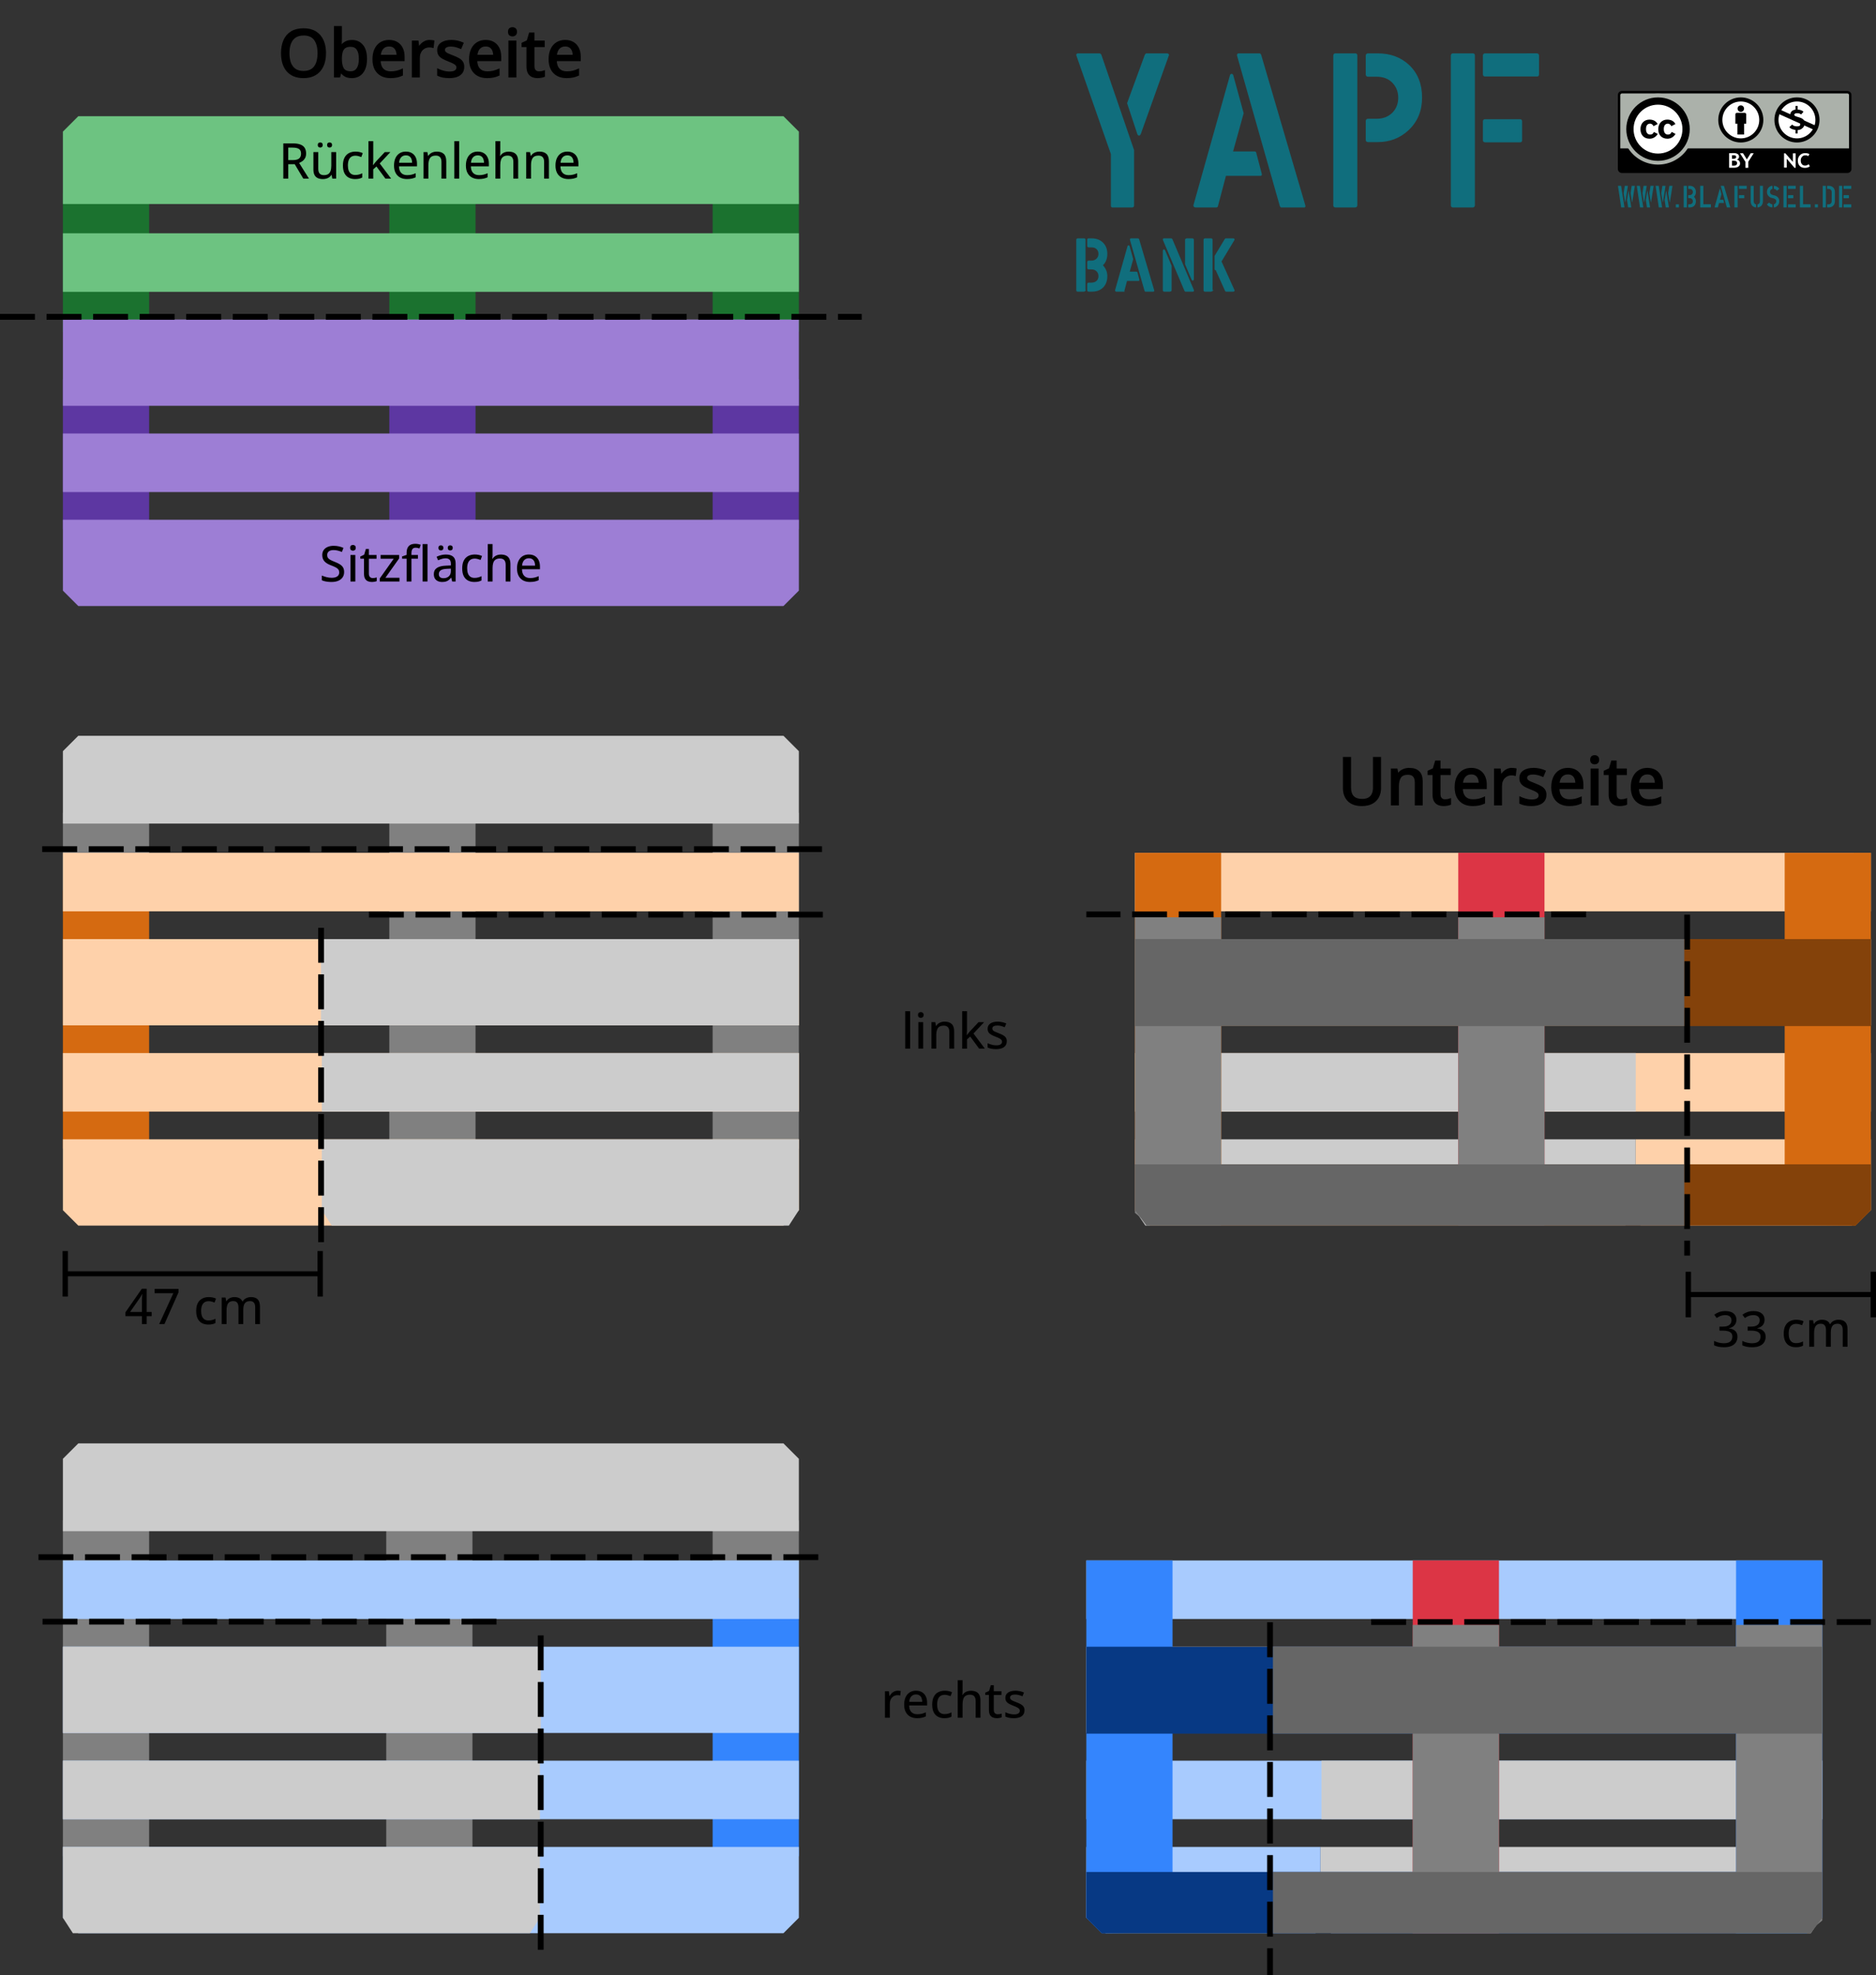 <?xml version="1.0" encoding="UTF-8" standalone="no"?>
<!-- Created with Inkscape (http://www.inkscape.org/) -->

<svg
   width="322.377mm"
   height="339.286mm"
   viewBox="0 0 322.377 339.286"
   version="1.1"
   id="svg5"
   xmlns="http://www.w3.org/2000/svg"
   xmlns:svg="http://www.w3.org/2000/svg">
  <rect x="0" y="0" width="322.377" height="339.286" fill="#333333" stroke="none"/>
  <defs
     id="defs2">
    <marker
       style="overflow:visible"
       id="StopL"
       refX="0"
       refY="0"
       orient="auto">
      <path
         transform="scale(0.8)"
         style="fill:none;fill-opacity:0.75;fill-rule:evenodd;stroke:context-stroke;stroke-width:1pt"
         d="M 0,5.65 V -5.65"
         id="path9606" />
    </marker>
    <marker
       orient="auto"
       refY="0"
       refX="0"
       id="TriangleOutM"
       style="overflow:visible">
      <path
         id="path4689"
         d="M 5.77,0 -2.88,5 V -5 Z"
         style="fill:#828282;fill-rule:evenodd;stroke:#828282;stroke-width:1pt;marker-start:none"
         transform="scale(0.6)" />
    </marker>
    <marker
       orient="auto"
       refY="0"
       refX="0"
       id="TriangleInM"
       style="overflow:visible">
      <path
         id="path4680"
         d="M 5.77,0 -2.88,5 V -5 Z"
         style="fill:#828282;fill-rule:evenodd;stroke:#828282;stroke-width:1pt;marker-start:none"
         transform="scale(-0.6)" />
    </marker>
  </defs>
  <path
     style="fill:#5d37a2;fill-opacity:1;stroke:none;stroke-width:0.529;stroke-linecap:butt;stroke-linejoin:miter;stroke-miterlimit:4;stroke-dashoffset:0;stroke-opacity:1"
     d="M 137.278,65.148 V 90.874 H 122.461 V 65.148 Z"
     id="path2418" />
  <path
     style="fill:#1b722f;fill-opacity:1;stroke:none;stroke-width:0.529;stroke-linecap:butt;stroke-linejoin:miter;stroke-miterlimit:4;stroke-dashoffset:0;stroke-opacity:1"
     d="M 137.278,33.195 V 56.981 H 122.461 V 33.195 Z"
     id="path2420" />
  <path
     style="fill:#5d37a2;fill-opacity:1;stroke:none;stroke-width:0.529;stroke-linecap:butt;stroke-linejoin:miter;stroke-miterlimit:4;stroke-dashoffset:0;stroke-opacity:1"
     d="M 81.716,65.148 V 90.874 H 66.899 V 65.148 Z"
     id="path2414" />
  <path
     style="fill:#1b722f;fill-opacity:1;stroke:none;stroke-width:0.529;stroke-linecap:butt;stroke-linejoin:miter;stroke-miterlimit:4;stroke-dashoffset:0;stroke-opacity:1"
     d="M 81.716,33.195 V 56.981 H 66.899 V 33.195 Z"
     id="path2416" />
  <path
     style="fill:#5d37a2;fill-opacity:1;stroke:none;stroke-width:0.529;stroke-linecap:butt;stroke-linejoin:miter;stroke-miterlimit:4;stroke-dashoffset:0;stroke-opacity:1"
     d="M 25.624,65.148 V 90.874 H 10.807 V 65.148 Z"
     id="path2304" />
  <path
     style="fill:#1b722f;fill-opacity:1;stroke:none;stroke-width:0.529;stroke-linecap:butt;stroke-linejoin:miter;stroke-miterlimit:4;stroke-dashoffset:0;stroke-opacity:1"
     d="M 25.624,33.195 V 56.981 H 10.807 V 33.195 Z"
     id="path1573" />
  <path
     style="fill:#9d7ed5;fill-opacity:1;stroke:none;stroke-width:0.529;stroke-linecap:butt;stroke-linejoin:miter;stroke-miterlimit:4;stroke-dashoffset:0;stroke-opacity:1"
     d="M 10.807,89.286 H 137.278 V 101.457 l -2.646,2.646 H 13.453 L 10.807,101.457 Z"
     id="path1575" />
  <path
     style="fill:#6dc381;fill-opacity:1;stroke:none;stroke-width:0.529;stroke-linecap:butt;stroke-linejoin:miter;stroke-miterlimit:4;stroke-dashoffset:0;stroke-opacity:1"
     d="M 137.278,35.047 H 10.807 V 22.611 l 2.646,-2.646 H 134.632 l 2.646,2.646 z"
     id="path1577" />
  <path
     style="fill:#6dc381;fill-opacity:1;stroke:none;stroke-width:0.529;stroke-linecap:butt;stroke-linejoin:miter;stroke-miterlimit:4;stroke-dashoffset:0;stroke-opacity:1"
     d="M 137.278,50.128 H 10.807 V 40.074 H 137.278 Z"
     id="path1579" />
  <path
     style="fill:#9d7ed5;fill-opacity:1;stroke:none;stroke-width:0.529;stroke-linecap:butt;stroke-linejoin:miter;stroke-miterlimit:4;stroke-dashoffset:0;stroke-opacity:1"
     d="M 137.278,84.524 H 10.807 V 74.47 H 137.278 Z"
     id="path1581" />
  <path
     style="fill:#9d7ed5;fill-opacity:1;stroke:none;stroke-width:0.529;stroke-linecap:butt;stroke-linejoin:miter;stroke-miterlimit:4;stroke-dashoffset:0;stroke-opacity:1"
     d="M 137.278,69.707 H 10.807 V 54.89 H 137.278 Z"
     id="path1583" />
  <path
     style="color:#000000;fill:#000000;fill-rule:evenodd;stroke-dasharray:6, 2;-inkscape-stroke:none"
     d="m 7.52477e-4,53.929 v 1 h 6 v -1 z m 8,0 v 1 h 6 v -1 z m 8,0 v 1 h 6 v -1 z m 8,0 v 1 h 6 v -1 z m 8,0 v 1 h 6 v -1 z m 8,0 v 1 h 6 v -1 z m 8,0 v 1 h 6 v -1 z m 8,0 v 1 h 6 v -1 z m 8,0 v 1 h 6 v -1 z m 8,0 v 1 h 6 v -1 z m 8,0 v 1 h 6 v -1 z m 8,0 v 1 h 6 v -1 z m 8,0 v 1 h 6 v -1 z m 8,0 v 1 h 6 v -1 z m 8,0 v 1 h 6 v -1 z m 8,0 v 1 h 6 v -1 z m 8,0 v 1 h 6 v -1 z m 8,0 v 1 h 6 v -1 z m 8,0 v 1 h 4.084 v -1 z"
     id="path2140" />
  <path
     style="fill:#808080;fill-opacity:1;stroke:none;stroke-width:0.529;stroke-linecap:butt;stroke-linejoin:miter;stroke-miterlimit:4;stroke-dashoffset:0;stroke-opacity:1"
     d="m 122.461,261.179 v 13.37 h 14.817 v -13.37 z"
     id="path3244" />
  <path
     style="font-variation-settings:normal;vector-effect:none;fill:#808080;fill-opacity:1;stroke:none;stroke-width:0.529;stroke-linecap:butt;stroke-linejoin:miter;stroke-miterlimit:4;stroke-dasharray:none;stroke-dashoffset:0;stroke-opacity:1;-inkscape-stroke:none;stop-color:#000000"
     d="m 66.37,261.179 v 57.679 h 14.817 v -57.679 z"
     id="path3246" />
  <path
     style="font-variation-settings:normal;vector-effect:none;fill:#808080;fill-opacity:1;stroke:none;stroke-width:0.529;stroke-linecap:butt;stroke-linejoin:miter;stroke-miterlimit:4;stroke-dasharray:none;stroke-dashoffset:0;stroke-opacity:1;-inkscape-stroke:none;stop-color:#000000"
     d="m 10.807,261.179 v 57.679 H 25.624 v -57.679 z"
     id="path3248" />
  <path
     style="fill:#3485fd;fill-opacity:1;stroke:none;stroke-width:0.529;stroke-linecap:butt;stroke-linejoin:miter;stroke-miterlimit:4;stroke-dashoffset:0;stroke-opacity:1"
     d="m 122.461,274.548 v 44.309 h 14.817 v -44.309 z"
     id="path3250" />
  <path
     style="fill:#a8cbfe;fill-opacity:1;stroke:none;stroke-width:0.529;stroke-linecap:butt;stroke-linejoin:miter;stroke-miterlimit:4;stroke-dashoffset:0;stroke-opacity:1"
     d="M 137.278,317.27 H 10.807 v 12.171 l 2.646,2.646 h 121.179 l 2.646,-2.646 z"
     id="path3252" />
  <path
     style="fill:#cccccc;fill-opacity:1;stroke:none;stroke-width:0.529;stroke-linecap:butt;stroke-linejoin:miter;stroke-miterlimit:4;stroke-dashoffset:0;stroke-opacity:1"
     d="m 10.807,263.031 h 126.471 v -12.435 l -2.646,-2.646 H 13.453 l -2.646,2.646 z"
     id="path3254" />
  <path
     style="fill:#a8cbfe;fill-opacity:1;stroke:none;stroke-width:0.529;stroke-linecap:butt;stroke-linejoin:miter;stroke-miterlimit:4;stroke-dashoffset:0;stroke-opacity:1"
     d="M 10.807,278.112 H 137.278 V 268.058 H 10.807 Z"
     id="path3256" />
  <path
     style="fill:#a8cbfe;fill-opacity:1;stroke:none;stroke-width:0.529;stroke-linecap:butt;stroke-linejoin:miter;stroke-miterlimit:4;stroke-dashoffset:0;stroke-opacity:1"
     d="M 10.807,312.508 H 137.278 V 302.454 H 10.807 Z"
     id="path3258" />
  <path
     style="fill:#a8cbfe;fill-opacity:1;stroke:none;stroke-width:0.529;stroke-linecap:butt;stroke-linejoin:miter;stroke-miterlimit:4;stroke-dashoffset:0;stroke-opacity:1"
     d="M 10.807,297.691 H 137.278 V 282.874 H 10.807 Z"
     id="path3260" />
  <path
     style="color:#000000;fill:#000000;fill-rule:evenodd;stroke-dasharray:6, 2;-inkscape-stroke:none"
     d="m 6.614,266.994 v 1 h 6 v -1 z m 8,0 v 1 h 6 v -1 z m 8,0 v 1 h 6 v -1 z m 8,0 v 1 h 6 v -1 z m 8,0 v 1 h 6 v -1 z m 8,0 v 1 h 6 v -1 z m 8,0 v 1 h 6 v -1 z m 8,0 v 1 h 6 v -1 z m 8,0 v 1 h 6 v -1 z m 8,0 v 1 h 6 v -1 z m 8,0 v 1 h 6 v -1 z m 8,0 v 1 h 6 v -1 z m 8,0 v 1 h 6 v -1 z m 8,0 v 1 h 6 v -1 z m 8,0 v 1 h 6 v -1 z m 8,0 v 1 h 6 v -1 z m 8,0 v 1 h 6 v -1 z"
     id="path3262" />
  <path
     style="fill:#cccccc;fill-opacity:1;stroke:none;stroke-width:0.529;stroke-linecap:butt;stroke-linejoin:miter;stroke-miterlimit:4;stroke-dashoffset:0;stroke-opacity:1"
     d="m 10.807,297.691 h 82.127 v -14.817 h -82.127 z"
     id="path3264" />
  <path
     style="fill:#cccccc;fill-opacity:1;stroke:none;stroke-width:0.529;stroke-linecap:butt;stroke-linejoin:miter;stroke-miterlimit:4;stroke-dashoffset:0;stroke-opacity:1"
     d="M 10.807,312.508 H 92.788 V 302.454 H 10.807 Z"
     id="path3266" />
  <path
     style="fill:#cccccc;fill-opacity:1;stroke:none;stroke-width:0.529;stroke-linecap:butt;stroke-linejoin:miter;stroke-miterlimit:4;stroke-dashoffset:0;stroke-opacity:1"
     d="M 92.788,317.27 H 10.807 v 12.171 l 1.715,2.646 h 78.55 l 1.715,-2.646 z"
     id="path3268" />
  <path
     style="color:#000000;fill:#000000;fill-rule:evenodd;stroke-dasharray:6, 2;-inkscape-stroke:none"
     d="m 92.417,280.933 v 6 h 1 v -6 z m 0,8 v 6 h 1 v -6 z m 0,8 v 6 h 1 v -6 z m 0,8 v 6 h 1 v -6 z m 0,8 v 6 h 1 v -6 z m 0,8 v 6 h 1 v -6 z m 0,8 v 6 h 1 v -6 z"
     id="path3270" />
  <path
     style="font-variation-settings:normal;vector-effect:none;fill:#a8cbfe;fill-opacity:1;stroke:none;stroke-width:0.529;stroke-linecap:butt;stroke-linejoin:miter;stroke-miterlimit:4;stroke-dasharray:none;stroke-dashoffset:0;stroke-opacity:1;-inkscape-stroke:none;stop-color:#000000"
     d="m 313.147,312.508 h -126.471 v -10.054 h 126.471 z"
     id="path3354" />
  <path
     style="fill:#cccccc;fill-opacity:1;stroke:none;stroke-width:0.529;stroke-linecap:butt;stroke-linejoin:miter;stroke-miterlimit:4;stroke-dashoffset:0;stroke-opacity:1"
     d="m 313.147,312.508 h -86.057 v -10.054 h 86.057 z"
     id="path7325" />
  <path
     style="fill:#cccccc;fill-opacity:1;stroke:none;stroke-width:0.529;stroke-linecap:butt;stroke-linejoin:miter;stroke-miterlimit:4;stroke-dashoffset:0;stroke-opacity:1"
     d="m 226.915,317.27 h 86.057 v 12.171 l -1.8,2.646 h -82.456 l -1.8,-2.646 z"
     id="path7345" />
  <path
     style="fill:#fed1aa;fill-opacity:1;stroke:none;stroke-width:0.529;stroke-linecap:butt;stroke-linejoin:miter;stroke-miterlimit:4;stroke-dashoffset:0;stroke-opacity:1"
     d="m 313.147,297.691 h -126.471 v -14.817 h 126.471 z"
     id="path3356" />
  <path
     style="font-variation-settings:normal;vector-effect:none;fill:#a8cbfe;fill-opacity:1;stroke:none;stroke-width:0.529;stroke-linecap:butt;stroke-linejoin:miter;stroke-miterlimit:4;stroke-dasharray:none;stroke-dashoffset:0;stroke-opacity:1;-inkscape-stroke:none;stop-color:#000000"
     d="m 186.676,317.27 h 40.239 v 12.171 l -0.842,2.646 h -36.078 l -3.32,-2.646 z"
     id="path3348" />
  <path
     style="font-variation-settings:normal;vector-effect:none;fill:#a8cbfe;fill-opacity:1;stroke:none;stroke-width:0.529;stroke-linecap:butt;stroke-linejoin:miter;stroke-miterlimit:4;stroke-dasharray:none;stroke-dashoffset:0;stroke-opacity:1;-inkscape-stroke:none;stop-color:#000000"
     d="m 313.147,278.112 h -126.471 v -10.054 h 126.471 z"
     id="path3352" />
  <path
     style="font-variation-settings:normal;vector-effect:none;fill:#dc3545;fill-opacity:1;stroke:none;stroke-width:0.529;stroke-linecap:butt;stroke-linejoin:miter;stroke-miterlimit:4;stroke-dasharray:none;stroke-dashoffset:0;stroke-opacity:1;-inkscape-stroke:none;stop-color:#000000"
     d="m 257.584,268.058 v 64.029 h -14.817 v -64.029 z"
     id="path3342" />
  <path
     style="font-variation-settings:normal;vector-effect:none;fill:#3485fd;fill-opacity:1;stroke:none;stroke-width:0.529;stroke-linecap:butt;stroke-linejoin:miter;stroke-miterlimit:4;stroke-dasharray:none;stroke-dashoffset:0;stroke-opacity:1;-inkscape-stroke:none;stop-color:#000000"
     d="m 310.501,268.058 h 2.646 v 61.383 l -2.646,2.646 -12.171,-2e-7 v -64.029 z"
     id="path3344" />
  <path
     style="font-variation-settings:normal;vector-effect:none;fill:#3485fd;fill-opacity:1;stroke:none;stroke-width:0.529;stroke-linecap:butt;stroke-linejoin:miter;stroke-miterlimit:4;stroke-dasharray:none;stroke-dashoffset:0;stroke-opacity:1;-inkscape-stroke:none;stop-color:#000000"
     d="m 201.492,268.058 v 63.922 l -12.171,0.106 -2.646,-2.646 v -61.383 0 z"
     id="path3346" />
  <path
     style="font-variation-settings:normal;vector-effect:none;fill:#073984;fill-opacity:1;fill-rule:evenodd;stroke:none;stroke-width:0.265px;stroke-linecap:butt;stroke-linejoin:miter;stroke-miterlimit:4;stroke-dasharray:none;stroke-dashoffset:0;stroke-opacity:1;-inkscape-stroke:none;stop-color:#000000"
     d="m 186.676,282.875 h 126.471 v 14.937 h -126.471 v -14.937"
     id="path4910" />
  <path
     style="fill:#073984;fill-rule:evenodd;stroke:none;stroke-width:0.265px;stroke-linecap:butt;stroke-linejoin:miter;stroke-opacity:1"
     d="m 313.147,329.441 -2.646,2.646 H 189.322 l -2.646,-2.646 v -7.871 h 126.471"
     id="path6148" />
  <path
     style="color:#000000;fill:#000000;fill-rule:evenodd;stroke-dasharray:6, 2;-inkscape-stroke:none"
     d="m 235.626,278.134 v 1 h 6 v -1 z m 8,0 v 1 h 6 v -1 z m 8,0 v 1 h 6 v -1 z m 8,0 v 1 h 6 v -1 z m 8,0 v 1 h 6 v -1 z m 8,0 v 1 h 6 v -1 z m 8,0 v 1 h 6 v -1 z m 8,0 v 1 h 6 v -1 z m 8,0 v 1 h 6 v -1 z m 8,0 v 1 h 6 v -1 z m 8,0 v 1 h 5.875 v -1 z"
     id="path6825" />
  <path
     style="color:#000000;fill:#000000;fill-rule:evenodd;stroke-dasharray:6, 2;-inkscape-stroke:none"
     d="m 217.747,278.677 v 6 h 1 v -6 z m 0,8 v 6 h 1 v -6 z m 0,8 v 6 h 1 v -6 z m 0,8 v 6 h 1 v -6 z m 0,8 v 6 h 1 v -6 z m 0,8 v 6 h 1 v -6 z m 0,8 v 6 h 1 v -6 z m 0,8 v 4.609 h 1 v -4.609 z"
     id="path6211" />
  <path
     style="font-variation-settings:normal;vector-effect:none;fill:#808080;fill-opacity:1;stroke:none;stroke-width:0.529;stroke-linecap:butt;stroke-linejoin:miter;stroke-miterlimit:4;stroke-dasharray:none;stroke-dashoffset:0;stroke-opacity:1;-inkscape-stroke:none;stop-color:#000000"
     d="m 310.501,279.134 h 2.646 v 50.764 l -2.646,2.188 -12.171,-2e-7 v -52.952 z"
     id="path6894" />
  <path
     style="font-variation-settings:normal;vector-effect:none;fill:#808080;fill-opacity:1;stroke:none;stroke-width:0.529;stroke-linecap:butt;stroke-linejoin:miter;stroke-miterlimit:4;stroke-dasharray:none;stroke-dashoffset:0;stroke-opacity:1;-inkscape-stroke:none;stop-color:#000000"
     d="m 257.584,279.134 v 52.952 h -14.817 v -52.952 z"
     id="path6892" />
  <path
     style="font-variation-settings:normal;vector-effect:none;fill:#666666;fill-opacity:1;fill-rule:evenodd;stroke:none;stroke-width:0.529;stroke-linecap:butt;stroke-linejoin:miter;stroke-miterlimit:4;stroke-dasharray:none;stroke-dashoffset:0;stroke-opacity:1;-inkscape-stroke:none;stop-color:#000000"
     d="m 313.147,329.441 -1.975,2.646 h -92.424 v 0 -10.517 h 94.399"
     id="path7038" />
  <path
     style="font-variation-settings:normal;vector-effect:none;fill:#666666;fill-opacity:1;fill-rule:evenodd;stroke:none;stroke-width:0.529;stroke-linecap:butt;stroke-linejoin:miter;stroke-miterlimit:4;stroke-dasharray:none;stroke-dashoffset:0;stroke-opacity:1;-inkscape-stroke:none;stop-color:#000000"
     d="m 218.747,282.875 h 94.399 v 14.937 h -94.399 v -14.937"
     id="path7008" />
  <path
     style="fill:#808080;fill-opacity:1;stroke:none;stroke-width:0.529;stroke-linecap:butt;stroke-linejoin:miter;stroke-miterlimit:4;stroke-dashoffset:0;stroke-opacity:1"
     d="m 25.624,139.623 v 13.37 h -14.817 v -13.37 z"
     id="path2582" />
  <path
     style="font-variation-settings:normal;vector-effect:none;fill:#808080;fill-opacity:1;stroke:none;stroke-width:0.529;stroke-linecap:butt;stroke-linejoin:miter;stroke-miterlimit:4;stroke-dasharray:none;stroke-dashoffset:0;stroke-opacity:1;-inkscape-stroke:none;stop-color:#000000"
     d="m 81.716,139.623 v 57.679 H 66.899 v -57.679 z"
     id="path2124" />
  <path
     style="font-variation-settings:normal;vector-effect:none;fill:#808080;fill-opacity:1;stroke:none;stroke-width:0.529;stroke-linecap:butt;stroke-linejoin:miter;stroke-miterlimit:4;stroke-dasharray:none;stroke-dashoffset:0;stroke-opacity:1;-inkscape-stroke:none;stop-color:#000000"
     d="m 137.278,139.623 v 57.679 h -14.817 v -57.679 z"
     id="path2126" />
  <path
     style="fill:#d56a11;fill-opacity:1;stroke:none;stroke-width:0.529;stroke-linecap:butt;stroke-linejoin:miter;stroke-miterlimit:4;stroke-dashoffset:0;stroke-opacity:1"
     d="m 25.624,152.993 v 44.309 h -14.817 v -44.309 z"
     id="path2128" />
  <path
     style="fill:#fed1aa;fill-opacity:1;stroke:none;stroke-width:0.529;stroke-linecap:butt;stroke-linejoin:miter;stroke-miterlimit:4;stroke-dashoffset:0;stroke-opacity:1"
     d="M 10.807,195.715 H 137.278 v 12.171 l -2.646,2.646 H 13.453 l -2.646,-2.646 z"
     id="path2130" />
  <path
     style="fill:#cccccc;fill-opacity:1;stroke:none;stroke-width:0.529;stroke-linecap:butt;stroke-linejoin:miter;stroke-miterlimit:4;stroke-dashoffset:0;stroke-opacity:1"
     d="M 137.278,141.475 H 10.807 v -12.435 l 2.646,-2.646 H 134.632 l 2.646,2.646 z"
     id="path2132" />
  <path
     style="fill:#fed1aa;fill-opacity:1;stroke:none;stroke-width:0.529;stroke-linecap:butt;stroke-linejoin:miter;stroke-miterlimit:4;stroke-dashoffset:0;stroke-opacity:1"
     d="M 137.278,156.556 H 10.807 V 146.502 H 137.278 Z"
     id="path2134" />
  <path
     style="fill:#fed1aa;fill-opacity:1;stroke:none;stroke-width:0.529;stroke-linecap:butt;stroke-linejoin:miter;stroke-miterlimit:4;stroke-dashoffset:0;stroke-opacity:1"
     d="M 137.278,190.952 H 10.807 V 180.898 H 137.278 Z"
     id="path2136" />
  <path
     style="fill:#fed1aa;fill-opacity:1;stroke:none;stroke-width:0.529;stroke-linecap:butt;stroke-linejoin:miter;stroke-miterlimit:4;stroke-dashoffset:0;stroke-opacity:1"
     d="M 137.278,176.135 H 10.807 V 161.319 H 137.278 Z"
     id="path2138" />
  <path
     style="fill:#cccccc;fill-opacity:1;stroke:none;stroke-width:0.529;stroke-linecap:butt;stroke-linejoin:miter;stroke-miterlimit:4;stroke-dashoffset:0;stroke-opacity:1"
     d="M 137.278,176.135 H 55.151 v -14.817 h 82.127 z"
     id="path2891" />
  <path
     style="fill:#cccccc;fill-opacity:1;stroke:none;stroke-width:0.529;stroke-linecap:butt;stroke-linejoin:miter;stroke-miterlimit:4;stroke-dashoffset:0;stroke-opacity:1"
     d="M 137.278,190.952 H 55.298 v -10.054 h 81.98 z"
     id="path2929" />
  <path
     style="fill:#cccccc;fill-opacity:1;stroke:none;stroke-width:0.529;stroke-linecap:butt;stroke-linejoin:miter;stroke-miterlimit:4;stroke-dashoffset:0;stroke-opacity:1"
     d="m 55.298,195.715 h 81.98 v 12.171 l -1.715,2.646 H 57.013 l -1.715,-2.646 z"
     id="path2949" />
  <path
     style="color:#000000;fill:#000000;fill-rule:evenodd;stroke-dasharray:6, 2;-inkscape-stroke:none"
     d="m 54.669,159.377 v 6 h 1 v -6 z m 0,8 v 6 h 1 v -6 z m 0,8 v 6 h 1 v -6 z m 0,8 v 6 h 1 v -6 z m 0,8 v 6 h 1 v -6 z m 0,8 v 6 h 1 v -6 z m 0,8 v 6 h 1 v -6 z"
     id="path2772" />
  <g
     aria-label="47 cm"
     id="text8976"
     style="font-weight:500;font-size:8.467px;line-height:125%;font-family:'Open Sans';-inkscape-font-specification:'Open Sans, Medium';font-variant-ligatures:none;text-align:center;letter-spacing:0px;word-spacing:0px;text-anchor:middle;stroke-width:0.265px;stop-color:#000000"
     transform="translate(0.35,16.175)">
    <path
       d="m 25.715,209.915 h -0.86 v 1.364 h -0.814 v -1.364 h -2.836 v -0.657 l 2.819,-4.047 h 0.831 v 3.989 h 0.86 z m -1.674,-0.715 v -1.736 q 0,-0.207 0.004,-0.393 0.004,-0.19 0.012,-0.36 0.008,-0.169 0.017,-0.314 0.008,-0.149 0.012,-0.269 h -0.033 q -0.079,0.165 -0.178,0.343 -0.095,0.178 -0.203,0.331 l -1.674,2.398 z"
       id="path1169" />
    <path
       d="m 27.005,211.28 2.431,-5.304 h -3.216 v -0.74 h 4.105 v 0.595 l -2.418,5.449 z"
       id="path1171" />
    <path
       d="m 35.451,211.362 q -0.628,0 -1.1,-0.252 -0.471,-0.252 -0.732,-0.769 -0.256,-0.521 -0.256,-1.315 0,-0.827 0.277,-1.352 0.277,-0.529 0.765,-0.781 0.492,-0.252 1.124,-0.252 0.372,0 0.695,0.074 0.327,0.074 0.546,0.186 l -0.248,0.674 q -0.232,-0.091 -0.5,-0.161 -0.265,-0.07 -0.504,-0.07 -0.438,0 -0.728,0.194 -0.285,0.19 -0.43,0.562 -0.145,0.372 -0.145,0.918 0,0.529 0.141,0.897 0.145,0.364 0.422,0.554 0.281,0.19 0.699,0.19 0.368,0 0.661,-0.083 0.294,-0.083 0.542,-0.211 v 0.732 q -0.24,0.132 -0.529,0.198 -0.289,0.066 -0.699,0.066 z"
       id="path1173" />
    <path
       d="m 42.797,206.641 q 0.757,0 1.141,0.397 0.389,0.393 0.389,1.261 v 2.981 h -0.823 v -2.877 q 0,-0.537 -0.223,-0.806 -0.219,-0.269 -0.657,-0.269 -0.62,0 -0.897,0.376 -0.273,0.372 -0.273,1.096 v 2.48 h -0.827 v -2.877 q 0,-0.36 -0.099,-0.595 -0.099,-0.24 -0.294,-0.36 -0.194,-0.12 -0.492,-0.12 -0.426,0 -0.682,0.186 -0.252,0.182 -0.368,0.542 -0.112,0.36 -0.112,0.881 v 2.344 h -0.831 v -4.556 h 0.657 l 0.12,0.628 h 0.045 q 0.136,-0.236 0.343,-0.393 0.211,-0.157 0.467,-0.236 0.256,-0.083 0.542,-0.083 0.513,0 0.864,0.186 0.351,0.186 0.517,0.566 h 0.054 q 0.219,-0.384 0.604,-0.566 0.389,-0.186 0.835,-0.186 z"
       id="path1175" />
  </g>
  <g
     id="path9435"
     transform="translate(0.35,16.175)">
    <path
       style="color:#000000;fill:#000000;fill-rule:evenodd;-inkscape-stroke:none"
       d="m 10.859,202.209 v 0.865 h 43.812 v -0.865 z"
       id="path1532" />
    <g
       id="g1518">
      <path
         style="color:#000000;fill:#000000;fill-rule:evenodd;-inkscape-stroke:none"
         d="m 54.211,198.732 v 7.818 h 0.922 v -7.818 z"
         id="path1526" />
      <path
         style="color:#000000;fill:#000000;fill-rule:evenodd;-inkscape-stroke:none"
         d="m 10.398,198.732 v 7.818 h 0.922 v -7.818 z"
         id="path1520" />
    </g>
  </g>
  <path
     style="fill:#fed1aa;fill-opacity:1;stroke:none;stroke-width:0.529;stroke-linecap:butt;stroke-linejoin:miter;stroke-miterlimit:4;stroke-dashoffset:0;stroke-opacity:1"
     d="m 195.029,190.952 h 126.471 v -10.054 h -126.471 z"
     id="path7645" />
  <path
     style="fill:#cccccc;fill-opacity:1;stroke:none;stroke-width:0.529;stroke-linecap:butt;stroke-linejoin:miter;stroke-miterlimit:4;stroke-dashoffset:0;stroke-opacity:1"
     d="M 195.029,190.952 H 281.087 V 180.898 H 195.029 Z"
     id="path7647" />
  <path
     style="fill:#cccccc;fill-opacity:1;stroke:none;stroke-width:0.529;stroke-linecap:butt;stroke-linejoin:miter;stroke-miterlimit:4;stroke-dashoffset:0;stroke-opacity:1"
     d="m 281.087,195.715 h -86.057 v 12.171 l 1.8,2.646 h 82.457 l 1.8,-2.646 z"
     id="path7649" />
  <path
     style="fill:#fed1aa;fill-opacity:1;stroke:none;stroke-width:0.529;stroke-linecap:butt;stroke-linejoin:miter;stroke-miterlimit:4;stroke-dashoffset:0;stroke-opacity:1"
     d="m 195.029,176.136 h 126.471 V 161.319 h -126.471 z"
     id="path7651" />
  <path
     style="fill:#fed1aa;fill-opacity:1;stroke:none;stroke-width:0.529;stroke-linecap:butt;stroke-linejoin:miter;stroke-miterlimit:4;stroke-dashoffset:0;stroke-opacity:1"
     d="m 321.5,195.715 h -40.414 v 12.171 l 0.845,2.646 h 36.234 l 3.334,-2.646 z"
     id="path7653" />
  <path
     style="fill:#fed1aa;fill-opacity:1;stroke:none;stroke-width:0.529;stroke-linecap:butt;stroke-linejoin:miter;stroke-miterlimit:4;stroke-dashoffset:0;stroke-opacity:1"
     d="m 195.029,156.556 h 126.471 v -10.054 h -126.471 z"
     id="path7655" />
  <path
     style="font-variation-settings:normal;vector-effect:none;fill:#dc3545;fill-opacity:1;stroke:none;stroke-width:0.529;stroke-linecap:butt;stroke-linejoin:miter;stroke-miterlimit:4;stroke-dasharray:none;stroke-dashoffset:0;stroke-opacity:1;-inkscape-stroke:none;stop-color:#000000"
     d="m 250.592,146.502 v 64.029 h 14.817 v -64.029 z"
     id="path7657" />
  <path
     style="fill:#d56a11;fill-opacity:1;stroke:none;stroke-width:0.529;stroke-linecap:butt;stroke-linejoin:miter;stroke-miterlimit:4;stroke-dashoffset:0;stroke-opacity:1"
     d="m 197.675,146.502 h -2.646 v 61.383 l 2.646,2.646 12.171,-2e-7 v -64.029 z"
     id="path7659" />
  <path
     style="fill:#d56a11;fill-opacity:1;stroke:none;stroke-width:0.529;stroke-linecap:butt;stroke-linejoin:miter;stroke-miterlimit:4;stroke-dashoffset:0;stroke-opacity:1"
     d="m 306.684,146.502 v 63.922 l 12.171,0.106 2.646,-2.646 v -61.383 0 z"
     id="path7661" />
  <path
     style="font-variation-settings:normal;vector-effect:none;fill:#84420a;fill-opacity:1;fill-rule:evenodd;stroke:none;stroke-width:0.265px;stroke-linecap:butt;stroke-linejoin:miter;stroke-miterlimit:4;stroke-dasharray:none;stroke-dashoffset:0;stroke-opacity:1;-inkscape-stroke:none;stop-color:#000000"
     d="m 321.5,161.319 h -126.471 v 14.937 h 126.471 V 161.319"
     id="path7663" />
  <path
     style="fill:#84420a;fill-rule:evenodd;stroke:none;stroke-width:0.265px;stroke-linecap:butt;stroke-linejoin:miter;stroke-opacity:1"
     d="m 195.029,207.885 2.646,2.646 h 121.179 l 2.646,-2.646 v -7.871 H 195.029"
     id="path7665" />
  <path
     style="color:#000000;fill:#000000;fill-rule:evenodd;stroke-dasharray:6, 2;-inkscape-stroke:none"
     d="m 186.677,156.58 v 1 h 5.873 v -1 z m 7.873,0 v 1 h 6 v -1 z m 8,0 v 1 h 6 v -1 z m 8,0 v 1 h 6 v -1 z m 8,0 v 1 h 6 v -1 z m 8,0 v 1 h 6 v -1 z m 8,0 v 1 h 6 v -1 z m 8,0 v 1 h 6 v -1 z m 8,0 v 1 h 6 v -1 z m 8,0 v 1 h 6 v -1 z m 8,0 v 1 h 6 v -1 z"
     id="path7667" />
  <path
     style="color:#000000;fill:#000000;fill-rule:evenodd;stroke-dasharray:6, 2;-inkscape-stroke:none"
     d="m 289.428,157.123 v 6 h 1 v -6 z m 0,8 v 6 h 1 v -6 z m 0,8 v 6 h 1 v -6 z m 0,8 v 6 h 1 v -6 z m 0,8 v 6 h 1 v -6 z m 0,8 v 6 h 1 v -6 z m 0,8 v 6 h 1 v -6 z m 0,8 v 2.562 h 1 v -2.562 z"
     id="path7669" />
  <path
     style="font-variation-settings:normal;vector-effect:none;fill:#808080;fill-opacity:1;stroke:none;stroke-width:0.529;stroke-linecap:butt;stroke-linejoin:miter;stroke-miterlimit:4;stroke-dasharray:none;stroke-dashoffset:0;stroke-opacity:1;-inkscape-stroke:none;stop-color:#000000"
     d="m 197.675,157.579 h -2.646 v 50.764 l 2.646,2.188 12.171,-2e-7 v -52.952 z"
     id="path7671" />
  <path
     style="font-variation-settings:normal;vector-effect:none;fill:#808080;fill-opacity:1;stroke:none;stroke-width:0.529;stroke-linecap:butt;stroke-linejoin:miter;stroke-miterlimit:4;stroke-dasharray:none;stroke-dashoffset:0;stroke-opacity:1;-inkscape-stroke:none;stop-color:#000000"
     d="m 250.592,157.579 v 52.952 h 14.817 v -52.952 z"
     id="path7673" />
  <path
     style="font-variation-settings:normal;vector-effect:none;fill:#666666;fill-opacity:1;fill-rule:evenodd;stroke:none;stroke-width:0.529;stroke-linecap:butt;stroke-linejoin:miter;stroke-miterlimit:4;stroke-dasharray:none;stroke-dashoffset:0;stroke-opacity:1;-inkscape-stroke:none;stop-color:#000000"
     d="m 195.029,207.885 1.975,2.646 h 92.424 v 0 -10.517 h -94.399"
     id="path7675" />
  <path
     style="font-variation-settings:normal;vector-effect:none;fill:#666666;fill-opacity:1;fill-rule:evenodd;stroke:none;stroke-width:0.529;stroke-linecap:butt;stroke-linejoin:miter;stroke-miterlimit:4;stroke-dasharray:none;stroke-dashoffset:0;stroke-opacity:1;-inkscape-stroke:none;stop-color:#000000"
     d="m 289.429,161.319 h -94.399 v 14.937 H 289.429 V 161.319"
     id="path7677" />
  <g
     aria-label="33 cm"
     id="text9931"
     style="font-weight:500;font-size:8.467px;line-height:125%;font-family:'Open Sans';-inkscape-font-specification:'Open Sans, Medium';font-variant-ligatures:none;text-align:center;letter-spacing:0px;word-spacing:0px;text-anchor:middle;stroke-width:0.265px;stop-color:#000000"
     transform="translate(0.35,16.175)">
    <path
       d="m 298.038,210.522 q 0,0.409 -0.161,0.711 -0.161,0.298 -0.446,0.488 -0.285,0.19 -0.661,0.269 v 0.029 q 0.719,0.091 1.083,0.459 0.368,0.368 0.368,0.972 0,0.525 -0.248,0.934 -0.248,0.409 -0.765,0.641 -0.513,0.232 -1.319,0.232 -0.484,0 -0.897,-0.079 -0.413,-0.079 -0.785,-0.252 v -0.757 q 0.376,0.19 0.814,0.298 0.438,0.103 0.843,0.103 0.79,0 1.133,-0.306 0.347,-0.306 0.347,-0.843 0,-0.356 -0.186,-0.579 -0.186,-0.227 -0.554,-0.335 -0.364,-0.107 -0.91,-0.107 h -0.566 v -0.686 h 0.575 q 0.508,0 0.835,-0.132 0.331,-0.136 0.492,-0.38 0.161,-0.244 0.161,-0.571 0,-0.426 -0.281,-0.657 -0.277,-0.236 -0.785,-0.236 -0.314,0 -0.575,0.07 -0.256,0.066 -0.48,0.178 -0.219,0.112 -0.426,0.252 l -0.409,-0.575 q 0.335,-0.256 0.81,-0.438 0.48,-0.182 1.096,-0.182 0.93,0 1.414,0.409 0.484,0.409 0.484,1.071 z"
       id="path1160" />
    <path
       d="m 302.879,210.522 q 0,0.409 -0.161,0.711 -0.161,0.298 -0.446,0.488 -0.285,0.19 -0.661,0.269 v 0.029 q 0.719,0.091 1.083,0.459 0.368,0.368 0.368,0.972 0,0.525 -0.248,0.934 -0.248,0.409 -0.765,0.641 -0.513,0.232 -1.319,0.232 -0.484,0 -0.897,-0.079 -0.413,-0.079 -0.785,-0.252 v -0.757 q 0.376,0.19 0.814,0.298 0.438,0.103 0.843,0.103 0.79,0 1.133,-0.306 0.347,-0.306 0.347,-0.843 0,-0.356 -0.186,-0.579 -0.186,-0.227 -0.554,-0.335 -0.364,-0.107 -0.91,-0.107 h -0.566 v -0.686 h 0.575 q 0.508,0 0.835,-0.132 0.331,-0.136 0.492,-0.38 0.161,-0.244 0.161,-0.571 0,-0.426 -0.281,-0.657 -0.277,-0.236 -0.785,-0.236 -0.314,0 -0.575,0.07 -0.256,0.066 -0.48,0.178 -0.219,0.112 -0.426,0.252 l -0.409,-0.575 q 0.335,-0.256 0.81,-0.438 0.48,-0.182 1.096,-0.182 0.93,0 1.414,0.409 0.484,0.409 0.484,1.071 z"
       id="path1162" />
    <path
       d="m 308.257,215.255 q -0.628,0 -1.1,-0.252 -0.471,-0.252 -0.732,-0.769 -0.256,-0.521 -0.256,-1.315 0,-0.827 0.277,-1.352 0.277,-0.529 0.765,-0.781 0.492,-0.252 1.124,-0.252 0.372,0 0.695,0.074 0.327,0.074 0.546,0.186 l -0.248,0.674 q -0.232,-0.091 -0.5,-0.161 -0.265,-0.07 -0.504,-0.07 -0.438,0 -0.728,0.194 -0.285,0.19 -0.43,0.562 -0.145,0.372 -0.145,0.918 0,0.529 0.141,0.897 0.145,0.364 0.422,0.554 0.281,0.19 0.699,0.19 0.368,0 0.661,-0.083 0.294,-0.083 0.542,-0.211 v 0.732 q -0.24,0.132 -0.529,0.198 -0.289,0.066 -0.699,0.066 z"
       id="path1164" />
    <path
       d="m 315.604,210.534 q 0.757,0 1.141,0.397 0.389,0.393 0.389,1.261 v 2.981 h -0.823 v -2.877 q 0,-0.537 -0.223,-0.806 -0.219,-0.269 -0.657,-0.269 -0.62,0 -0.897,0.376 -0.273,0.372 -0.273,1.096 v 2.48 h -0.827 v -2.877 q 0,-0.36 -0.099,-0.595 -0.099,-0.24 -0.294,-0.36 -0.194,-0.12 -0.492,-0.12 -0.426,0 -0.682,0.186 -0.252,0.182 -0.368,0.542 -0.112,0.36 -0.112,0.881 v 2.344 h -0.831 v -4.556 h 0.657 l 0.12,0.628 h 0.045 q 0.136,-0.236 0.343,-0.393 0.211,-0.157 0.467,-0.236 0.256,-0.083 0.542,-0.083 0.513,0 0.864,0.186 0.351,0.186 0.517,0.566 h 0.054 q 0.219,-0.384 0.604,-0.566 0.389,-0.186 0.835,-0.186 z"
       id="path1166" />
  </g>
  <g
     id="path9933"
     transform="translate(0.35,16.175)">
    <path
       style="color:#000000;fill:#000000;fill-rule:evenodd;-inkscape-stroke:none"
       d="m 289.773,205.771 v 0.865 h 31.791 v -0.865 z"
       id="path1364" />
    <g
       id="g1350">
      <path
         style="color:#000000;fill:#000000;fill-rule:evenodd;-inkscape-stroke:none"
         d="m 321.104,202.295 v 7.82 h 0.922 v -7.82 z"
         id="path1358" />
      <path
         style="color:#000000;fill:#000000;fill-rule:evenodd;-inkscape-stroke:none"
         d="m 289.312,202.295 v 7.82 h 0.922 v -7.82 z"
         id="path1352" />
    </g>
  </g>
  <g
     aria-label="Oberseite"
     id="text1374"
     style="font-weight:500;font-size:11.289px;line-height:125%;font-family:'Open Sans';-inkscape-font-specification:'Open Sans, Medium';font-variant-ligatures:none;text-align:center;letter-spacing:0px;word-spacing:0px;text-anchor:middle;stroke:#000000;stroke-width:0.265px;stop-color:#000000"
     transform="translate(0.35,16.175)">
    <path
       d="m 55.541,-7.039 q 0,0.932 -0.237,1.698 -0.237,0.761 -0.706,1.312 -0.463,0.546 -1.163,0.843 -0.695,0.298 -1.626,0.298 -0.948,0 -1.654,-0.298 -0.7,-0.298 -1.163,-0.849 -0.463,-0.551 -0.695,-1.317 -0.226,-0.766 -0.226,-1.698 0,-1.24 0.408,-2.172 0.408,-0.932 1.24,-1.444 0.838,-0.518 2.106,-0.518 1.224,0 2.051,0.513 0.827,0.513 1.246,1.444 0.419,0.926 0.419,2.188 z m -6.284,0 q 0,0.981 0.27,1.698 0.276,0.711 0.838,1.102 0.568,0.386 1.444,0.386 0.887,0 1.45,-0.386 0.562,-0.391 0.827,-1.102 0.265,-0.717 0.265,-1.698 0,-1.488 -0.606,-2.326 -0.606,-0.843 -1.918,-0.843 -0.882,0 -1.45,0.386 -0.568,0.38 -0.843,1.091 -0.276,0.706 -0.276,1.692 z"
       id="path3278" />
    <path
       d="m 58.269,-11.576 v 2.106 q 0,0.364 -0.022,0.711 -0.017,0.347 -0.033,0.535 h 0.055 q 0.248,-0.397 0.7,-0.672 0.458,-0.281 1.174,-0.281 1.108,0 1.775,0.794 0.667,0.788 0.667,2.343 0,1.025 -0.309,1.731 -0.303,0.706 -0.86,1.064 -0.551,0.358 -1.301,0.358 -0.711,0 -1.152,-0.259 -0.441,-0.265 -0.689,-0.628 h -0.083 L 57.983,-2.999 H 57.161 v -8.577 z m 1.626,3.307 q -0.601,0 -0.959,0.237 -0.353,0.237 -0.507,0.717 -0.154,0.48 -0.16,1.207 v 0.083 q 0,1.08 0.353,1.654 0.353,0.573 1.279,0.573 0.761,0 1.152,-0.584 0.397,-0.584 0.397,-1.67 0,-1.102 -0.391,-1.659 -0.391,-0.557 -1.163,-0.557 z"
       id="path3280" />
    <path
       d="m 66.51,-9.183 q 0.794,0 1.362,0.342 0.568,0.336 0.871,0.954 0.303,0.617 0.303,1.455 v 0.628 h -4.123 q 0.017,0.976 0.502,1.499 0.485,0.518 1.362,0.518 0.579,0 1.031,-0.11 0.452,-0.11 0.937,-0.325 v 0.932 q -0.458,0.209 -0.921,0.303 -0.458,0.099 -1.097,0.099 -0.882,0 -1.549,-0.353 -0.661,-0.353 -1.031,-1.042 -0.369,-0.695 -0.369,-1.709 0,-1.003 0.336,-1.714 0.336,-0.717 0.948,-1.097 0.612,-0.38 1.439,-0.38 z m -0.006,0.86 q -0.672,0 -1.08,0.441 -0.408,0.435 -0.48,1.251 h 2.988 q -0.006,-0.502 -0.16,-0.882 -0.154,-0.38 -0.469,-0.595 -0.309,-0.215 -0.799,-0.215 z"
       id="path3282" />
    <path
       d="m 73.472,-9.183 q 0.165,0 0.358,0.022 0.193,0.017 0.331,0.044 l -0.116,1.031 q -0.132,-0.033 -0.309,-0.055 -0.171,-0.022 -0.32,-0.022 -0.353,0 -0.672,0.132 -0.32,0.132 -0.562,0.386 -0.243,0.248 -0.38,0.612 -0.138,0.358 -0.138,0.821 v 3.214 h -1.113 v -6.074 h 0.893 l 0.132,1.097 h 0.05 q 0.187,-0.331 0.452,-0.606 0.27,-0.276 0.617,-0.435 0.353,-0.165 0.777,-0.165 z"
       id="path3284" />
    <path
       d="m 79.298,-4.696 q 0,0.59 -0.292,0.998 -0.287,0.402 -0.838,0.606 -0.551,0.204 -1.323,0.204 -0.639,0 -1.102,-0.099 -0.463,-0.094 -0.838,-0.276 V -4.244 q 0.402,0.193 0.932,0.342 0.529,0.149 1.036,0.149 0.711,0 1.025,-0.226 0.32,-0.226 0.32,-0.612 0,-0.226 -0.127,-0.397 -0.127,-0.176 -0.446,-0.347 -0.314,-0.176 -0.904,-0.402 -0.579,-0.226 -0.992,-0.452 -0.408,-0.226 -0.623,-0.546 -0.215,-0.32 -0.215,-0.827 0,-0.788 0.628,-1.202 0.634,-0.419 1.67,-0.419 0.551,0 1.036,0.11 0.491,0.11 0.937,0.309 l -0.358,0.854 q -0.397,-0.171 -0.816,-0.281 -0.419,-0.116 -0.854,-0.116 -0.568,0 -0.871,0.182 -0.298,0.182 -0.298,0.502 0,0.248 0.138,0.413 0.143,0.165 0.474,0.325 0.331,0.154 0.893,0.369 0.557,0.209 0.959,0.435 0.408,0.226 0.628,0.551 0.22,0.325 0.22,0.832 z"
       id="path3286" />
    <path
       d="m 83.113,-9.183 q 0.794,0 1.362,0.342 0.568,0.336 0.871,0.954 0.303,0.617 0.303,1.455 v 0.628 h -4.123 q 0.017,0.976 0.502,1.499 0.485,0.518 1.362,0.518 0.579,0 1.031,-0.11 0.452,-0.11 0.937,-0.325 v 0.932 q -0.458,0.209 -0.921,0.303 -0.458,0.099 -1.097,0.099 -0.882,0 -1.549,-0.353 -0.661,-0.353 -1.031,-1.042 -0.369,-0.695 -0.369,-1.709 0,-1.003 0.336,-1.714 0.336,-0.717 0.948,-1.097 0.612,-0.38 1.439,-0.38 z m -0.006,0.86 q -0.672,0 -1.08,0.441 -0.408,0.435 -0.48,1.251 h 2.988 q -0.006,-0.502 -0.16,-0.882 -0.154,-0.38 -0.469,-0.595 -0.309,-0.215 -0.799,-0.215 z"
       id="path3288" />
    <path
       d="m 88.261,-9.073 v 6.074 h -1.108 v -6.074 z m -0.546,-2.299 q 0.265,0 0.452,0.154 0.193,0.154 0.193,0.502 0,0.347 -0.193,0.507 -0.187,0.154 -0.452,0.154 -0.27,0 -0.458,-0.154 -0.182,-0.16 -0.182,-0.507 0,-0.347 0.182,-0.502 0.187,-0.154 0.458,-0.154 z"
       id="path3290" />
    <path
       d="m 92.268,-3.787 q 0.237,0 0.48,-0.039 0.243,-0.044 0.419,-0.11 v 0.849 q -0.187,0.083 -0.502,0.138 -0.309,0.061 -0.634,0.061 -0.496,0 -0.898,-0.171 -0.402,-0.171 -0.645,-0.584 -0.237,-0.413 -0.237,-1.147 V -8.219 H 89.407 v -0.513 l 0.882,-0.408 0.391,-1.312 h 0.684 v 1.378 h 1.758 v 0.854 h -1.758 v 3.412 q 0,0.513 0.243,0.766 0.248,0.254 0.661,0.254 z"
       id="path3292" />
    <path
       d="m 96.777,-9.183 q 0.794,0 1.362,0.342 0.568,0.336 0.871,0.954 0.303,0.617 0.303,1.455 v 0.628 h -4.123 q 0.017,0.976 0.502,1.499 0.485,0.518 1.362,0.518 0.579,0 1.031,-0.11 0.452,-0.11 0.937,-0.325 v 0.932 q -0.458,0.209 -0.921,0.303 -0.458,0.099 -1.097,0.099 -0.882,0 -1.549,-0.353 -0.661,-0.353 -1.031,-1.042 -0.369,-0.695 -0.369,-1.709 0,-1.003 0.336,-1.714 0.336,-0.717 0.948,-1.097 0.612,-0.38 1.439,-0.38 z m -0.006,0.86 q -0.672,0 -1.08,0.441 -0.408,0.435 -0.48,1.251 h 2.988 q -0.006,-0.502 -0.16,-0.882 -0.154,-0.38 -0.469,-0.595 -0.309,-0.215 -0.799,-0.215 z"
       id="path3294" />
  </g>
  <g
     aria-label="Rückenlehne"
     id="text14401"
     style="font-weight:500;font-size:8.467px;line-height:125%;font-family:'Open Sans';-inkscape-font-specification:'Open Sans, Medium';font-variant-ligatures:none;text-align:center;letter-spacing:0px;word-spacing:0px;text-anchor:middle;stroke-width:0.265px;stop-color:#000000"
     transform="translate(0.35,16.175)">
    <path
       d="m 50.002,8.461 q 0.765,0 1.261,0.19 0.5,0.186 0.744,0.571 0.244,0.38 0.244,0.967 0,0.463 -0.169,0.781 -0.169,0.318 -0.446,0.521 -0.273,0.203 -0.587,0.318 l 1.691,2.695 h -0.972 l -1.472,-2.472 h -1.112 v 2.472 H 48.336 V 8.461 Z m -0.054,0.719 h -0.765 v 2.146 h 0.823 q 0.715,0 1.046,-0.277 0.331,-0.281 0.331,-0.827 0,-0.566 -0.351,-0.802 Q 50.68,9.181 49.948,9.181 Z"
       id="path1117" />
    <path
       d="m 57.418,9.95 v 4.556 h -0.666 l -0.116,-0.624 h -0.045 q -0.141,0.236 -0.364,0.393 -0.223,0.157 -0.5,0.236 -0.277,0.079 -0.587,0.079 -0.525,0 -0.893,-0.174 Q 53.884,14.241 53.693,13.877 53.507,13.509 53.507,12.93 V 9.95 h 0.835 V 12.815 q 0,0.55 0.236,0.823 0.24,0.273 0.728,0.273 0.475,0 0.752,-0.186 0.281,-0.19 0.401,-0.55 0.124,-0.364 0.124,-0.889 V 9.95 Z M 54.252,8.73 q 0,-0.227 0.124,-0.331 0.124,-0.107 0.302,-0.107 0.178,0 0.302,0.107 0.128,0.103 0.128,0.331 0,0.223 -0.128,0.335 -0.124,0.107 -0.302,0.107 -0.178,0 -0.302,-0.107 -0.124,-0.112 -0.124,-0.335 z m 1.608,0 q 0,-0.227 0.12,-0.331 0.124,-0.107 0.302,-0.107 0.178,0 0.306,0.107 0.128,0.103 0.128,0.331 0,0.223 -0.128,0.335 -0.128,0.107 -0.306,0.107 -0.178,0 -0.302,-0.107 -0.12,-0.112 -0.12,-0.335 z"
       id="path1119" />
    <path
       d="m 60.668,14.588 q -0.628,0 -1.1,-0.252 -0.471,-0.252 -0.732,-0.769 -0.256,-0.521 -0.256,-1.315 0,-0.827 0.277,-1.352 0.277,-0.529 0.765,-0.781 0.492,-0.252 1.124,-0.252 0.372,0 0.695,0.074 0.327,0.074 0.546,0.186 l -0.248,0.674 q -0.232,-0.091 -0.5,-0.161 -0.265,-0.07 -0.504,-0.07 -0.438,0 -0.728,0.194 -0.285,0.19 -0.43,0.562 -0.145,0.372 -0.145,0.918 0,0.529 0.141,0.897 0.145,0.364 0.422,0.554 0.281,0.19 0.699,0.19 0.368,0 0.661,-0.083 0.294,-0.083 0.542,-0.211 v 0.732 q -0.24,0.132 -0.529,0.198 -0.289,0.066 -0.699,0.066 z"
       id="path1121" />
    <path
       d="m 63.793,8.073 v 3.225 q 0,0.19 -0.017,0.434 -0.012,0.24 -0.025,0.442 h 0.029 q 0.095,-0.124 0.252,-0.327 0.161,-0.203 0.285,-0.343 l 1.455,-1.554 h 0.959 l -1.827,1.955 1.955,2.6 h -0.984 l -1.534,-2.079 -0.55,0.488 v 1.592 h -0.827 V 8.073 Z"
       id="path1123" />
    <path
       d="m 69.403,9.867 q 0.595,0 1.021,0.256 0.426,0.252 0.653,0.715 0.227,0.463 0.227,1.091 v 0.471 h -3.092 q 0.012,0.732 0.376,1.124 0.364,0.389 1.021,0.389 0.434,0 0.773,-0.083 0.339,-0.083 0.703,-0.244 v 0.699 q -0.343,0.157 -0.69,0.227 -0.343,0.074 -0.823,0.074 -0.661,0 -1.162,-0.265 -0.496,-0.265 -0.773,-0.781 -0.277,-0.521 -0.277,-1.282 0,-0.752 0.252,-1.286 0.252,-0.537 0.711,-0.823 0.459,-0.285 1.079,-0.285 z m -0.004,0.645 q -0.504,0 -0.81,0.331 -0.306,0.327 -0.36,0.938 h 2.241 q -0.004,-0.376 -0.12,-0.661 -0.116,-0.285 -0.351,-0.446 -0.232,-0.161 -0.599,-0.161 z"
       id="path1125" />
    <path
       d="m 74.699,9.867 q 0.79,0 1.211,0.397 0.426,0.397 0.426,1.273 v 2.968 h -0.823 v -2.857 q 0,-0.546 -0.24,-0.819 -0.24,-0.277 -0.736,-0.277 -0.707,0 -0.992,0.418 -0.281,0.418 -0.281,1.211 v 2.323 H 72.433 V 9.95 h 0.657 l 0.12,0.641 h 0.045 q 0.145,-0.24 0.368,-0.401 0.223,-0.161 0.496,-0.24 0.277,-0.083 0.579,-0.083 z"
       id="path1127" />
    <path
       d="M 78.556,14.505 H 77.721 V 8.073 h 0.835 z"
       id="path1129" />
    <path
       d="m 81.756,9.867 q 0.595,0 1.021,0.256 0.426,0.252 0.653,0.715 0.227,0.463 0.227,1.091 v 0.471 h -3.092 q 0.012,0.732 0.376,1.124 0.364,0.389 1.021,0.389 0.434,0 0.773,-0.083 0.339,-0.083 0.703,-0.244 v 0.699 q -0.343,0.157 -0.69,0.227 -0.343,0.074 -0.823,0.074 -0.661,0 -1.162,-0.265 -0.496,-0.265 -0.773,-0.781 -0.277,-0.521 -0.277,-1.282 0,-0.752 0.252,-1.286 0.252,-0.537 0.711,-0.823 0.459,-0.285 1.079,-0.285 z m -0.004,0.645 q -0.504,0 -0.81,0.331 -0.306,0.327 -0.36,0.938 h 2.241 q -0.004,-0.376 -0.12,-0.661 -0.116,-0.285 -0.351,-0.446 -0.232,-0.161 -0.599,-0.161 z"
       id="path1131" />
    <path
       d="m 85.617,8.073 v 1.769 q 0,0.211 -0.012,0.413 -0.012,0.203 -0.029,0.339 h 0.05 q 0.145,-0.24 0.356,-0.397 0.215,-0.161 0.484,-0.24 0.273,-0.083 0.575,-0.083 0.533,0 0.901,0.174 0.368,0.174 0.558,0.542 0.19,0.364 0.19,0.947 v 2.968 h -0.823 v -2.857 q 0,-0.546 -0.24,-0.819 -0.24,-0.277 -0.736,-0.277 -0.471,0 -0.752,0.19 -0.281,0.186 -0.401,0.55 -0.12,0.364 -0.12,0.893 v 2.319 H 84.786 V 8.073 Z"
       id="path1133" />
    <path
       d="m 92.339,9.867 q 0.79,0 1.211,0.397 0.426,0.397 0.426,1.273 v 2.968 h -0.823 v -2.857 q 0,-0.546 -0.24,-0.819 -0.24,-0.277 -0.736,-0.277 -0.707,0 -0.992,0.418 -0.281,0.418 -0.281,1.211 v 2.323 H 90.074 V 9.95 h 0.657 l 0.12,0.641 h 0.045 q 0.145,-0.24 0.368,-0.401 0.223,-0.161 0.496,-0.24 0.277,-0.083 0.579,-0.083 z"
       id="path1135" />
    <path
       d="m 97.147,9.867 q 0.595,0 1.021,0.256 0.426,0.252 0.653,0.715 0.227,0.463 0.227,1.091 v 0.471 h -3.092 q 0.012,0.732 0.376,1.124 0.364,0.389 1.021,0.389 0.434,0 0.773,-0.083 0.339,-0.083 0.703,-0.244 v 0.699 q -0.343,0.157 -0.69,0.227 -0.343,0.074 -0.823,0.074 -0.661,0 -1.162,-0.265 Q 95.659,14.059 95.382,13.542 95.105,13.021 95.105,12.261 q 0,-0.752 0.252,-1.286 0.252,-0.537 0.711,-0.823 0.459,-0.285 1.079,-0.285 z m -0.004,0.645 q -0.504,0 -0.81,0.331 -0.306,0.327 -0.36,0.938 h 2.241 q -0.004,-0.376 -0.12,-0.661 -0.116,-0.285 -0.351,-0.446 -0.232,-0.161 -0.599,-0.161 z"
       id="path1137" />
  </g>
  <g
     aria-label="Sitzfläche"
     id="text15241"
     style="font-weight:500;font-size:8.467px;line-height:125%;font-family:'Open Sans';-inkscape-font-specification:'Open Sans, Medium';font-variant-ligatures:none;text-align:center;letter-spacing:0px;word-spacing:0px;text-anchor:middle;stroke-width:0.265px;stop-color:#000000"
     transform="translate(0.35,16.175)">
    <path
       d="m 58.787,82.092 q 0,0.537 -0.269,0.922 -0.265,0.38 -0.748,0.583 -0.484,0.203 -1.149,0.203 -0.335,0 -0.641,-0.037 -0.302,-0.033 -0.562,-0.099 -0.26,-0.066 -0.471,-0.165 v -0.802 q 0.343,0.141 0.794,0.265 0.451,0.12 0.93,0.12 0.418,0 0.699,-0.112 0.285,-0.116 0.43,-0.322 0.145,-0.207 0.145,-0.496 0,-0.289 -0.141,-0.484 -0.141,-0.198 -0.446,-0.364 -0.302,-0.165 -0.794,-0.351 -0.343,-0.124 -0.624,-0.281 -0.281,-0.161 -0.488,-0.368 -0.203,-0.207 -0.314,-0.484 -0.112,-0.281 -0.112,-0.645 0,-0.5 0.244,-0.856 0.248,-0.356 0.69,-0.542 0.442,-0.19 1.025,-0.19 0.48,0 0.893,0.095 0.418,0.095 0.794,0.26 l -0.269,0.703 q -0.351,-0.145 -0.707,-0.236 -0.356,-0.091 -0.736,-0.091 -0.351,0 -0.595,0.103 -0.24,0.103 -0.368,0.294 -0.124,0.19 -0.124,0.451 0,0.294 0.132,0.488 0.132,0.194 0.418,0.351 0.285,0.157 0.744,0.335 0.517,0.198 0.876,0.422 0.364,0.223 0.554,0.537 0.19,0.314 0.19,0.794 z"
       id="path1096" />
    <path
       d="m 60.709,79.161 v 4.556 H 59.878 V 79.161 Z M 60.3,77.437 q 0.198,0 0.339,0.116 0.145,0.116 0.145,0.376 0,0.26 -0.145,0.38 -0.141,0.116 -0.339,0.116 -0.203,0 -0.343,-0.116 -0.136,-0.12 -0.136,-0.38 0,-0.26 0.136,-0.376 0.141,-0.116 0.343,-0.116 z"
       id="path1098" />
    <path
       d="m 63.715,83.126 q 0.178,0 0.36,-0.029 0.182,-0.033 0.314,-0.083 v 0.637 q -0.141,0.062 -0.376,0.103 -0.232,0.045 -0.475,0.045 -0.372,0 -0.674,-0.128 -0.302,-0.128 -0.484,-0.438 -0.178,-0.31 -0.178,-0.86 V 79.802 H 61.569 v -0.384 l 0.661,-0.306 0.294,-0.984 h 0.513 v 1.034 h 1.319 v 0.641 h -1.319 v 2.559 q 0,0.384 0.182,0.575 0.186,0.19 0.496,0.19 z"
       id="path1100" />
    <path
       d="m 68.299,83.717 h -3.39 v -0.529 l 2.398,-3.382 H 65.058 v -0.645 h 3.183 v 0.587 l -2.361,3.328 h 2.418 z"
       id="path1102" />
    <path
       d="m 71.474,79.802 h -1.12 v 3.915 h -0.831 v -3.915 h -0.773 v -0.401 l 0.773,-0.252 v -0.314 q 0,-0.575 0.178,-0.922 0.178,-0.351 0.508,-0.513 0.335,-0.161 0.81,-0.161 0.285,0 0.521,0.05 0.24,0.05 0.413,0.112 l -0.215,0.637 q -0.141,-0.045 -0.314,-0.083 -0.174,-0.041 -0.368,-0.041 -0.36,0 -0.533,0.232 -0.169,0.232 -0.169,0.699 v 0.318 h 1.12 z"
       id="path1104" />
    <path
       d="m 73.111,83.717 h -0.835 v -6.433 h 0.835 z"
       id="path1106" />
    <path
       d="m 76.27,79.082 q 0.843,0 1.261,0.376 0.418,0.372 0.418,1.178 v 3.08 h -0.595 l -0.161,-0.661 h -0.033 q -0.19,0.248 -0.397,0.413 -0.207,0.165 -0.48,0.248 -0.269,0.083 -0.657,0.083 -0.413,0 -0.736,-0.149 -0.322,-0.149 -0.508,-0.446 -0.182,-0.302 -0.182,-0.765 0,-0.695 0.533,-1.054 0.533,-0.36 1.616,-0.393 l 0.785,-0.033 v -0.256 q 0,-0.533 -0.24,-0.752 -0.236,-0.219 -0.661,-0.219 -0.351,0 -0.674,0.103 -0.322,0.099 -0.62,0.24 l -0.265,-0.604 q 0.322,-0.165 0.732,-0.277 0.413,-0.112 0.864,-0.112 z m 0.856,2.423 -0.637,0.029 q -0.79,0.029 -1.112,0.265 -0.318,0.232 -0.318,0.649 0,0.364 0.219,0.533 0.219,0.169 0.579,0.169 0.554,0 0.91,-0.31 0.36,-0.314 0.36,-0.926 z m -2.137,-3.564 q 0,-0.227 0.124,-0.331 0.124,-0.107 0.302,-0.107 0.178,0 0.302,0.107 0.128,0.103 0.128,0.331 0,0.223 -0.128,0.335 -0.124,0.107 -0.302,0.107 -0.178,0 -0.302,-0.107 -0.124,-0.112 -0.124,-0.335 z m 1.608,0 q 0,-0.227 0.12,-0.331 0.124,-0.107 0.302,-0.107 0.178,0 0.306,0.107 0.128,0.103 0.128,0.331 0,0.223 -0.128,0.335 -0.128,0.107 -0.306,0.107 -0.178,0 -0.302,-0.107 -0.12,-0.112 -0.12,-0.335 z"
       id="path1108" />
    <path
       d="m 81.165,83.799 q -0.628,0 -1.1,-0.252 -0.471,-0.252 -0.732,-0.769 -0.256,-0.521 -0.256,-1.315 0,-0.827 0.277,-1.352 0.277,-0.529 0.765,-0.781 0.492,-0.252 1.124,-0.252 0.372,0 0.695,0.074 0.327,0.074 0.546,0.186 l -0.248,0.674 q -0.232,-0.091 -0.5,-0.161 -0.265,-0.07 -0.504,-0.07 -0.438,0 -0.728,0.194 -0.285,0.19 -0.43,0.562 -0.145,0.372 -0.145,0.918 0,0.529 0.141,0.897 0.145,0.364 0.422,0.554 0.281,0.19 0.699,0.19 0.368,0 0.661,-0.083 0.294,-0.083 0.542,-0.211 v 0.732 q -0.24,0.132 -0.529,0.198 -0.289,0.066 -0.699,0.066 z"
       id="path1110" />
    <path
       d="m 84.294,77.284 v 1.769 q 0,0.211 -0.012,0.413 -0.012,0.203 -0.029,0.339 h 0.05 q 0.145,-0.24 0.356,-0.397 0.215,-0.161 0.484,-0.24 0.273,-0.083 0.575,-0.083 0.533,0 0.901,0.174 0.368,0.174 0.558,0.542 0.19,0.364 0.19,0.947 v 2.968 h -0.823 V 80.86 q 0,-0.546 -0.24,-0.819 -0.24,-0.277 -0.736,-0.277 -0.471,0 -0.752,0.19 -0.281,0.186 -0.401,0.55 -0.12,0.364 -0.12,0.893 v 2.319 H 83.463 v -6.433 z"
       id="path1112" />
    <path
       d="m 90.537,79.078 q 0.595,0 1.021,0.256 0.426,0.252 0.653,0.715 0.227,0.463 0.227,1.091 v 0.471 h -3.092 q 0.012,0.732 0.376,1.124 0.364,0.389 1.021,0.389 0.434,0 0.773,-0.083 0.339,-0.083 0.703,-0.244 v 0.699 q -0.343,0.157 -0.69,0.227 -0.343,0.074 -0.823,0.074 -0.661,0 -1.162,-0.265 -0.496,-0.265 -0.773,-0.781 -0.277,-0.521 -0.277,-1.282 0,-0.752 0.252,-1.286 0.252,-0.537 0.711,-0.823 0.459,-0.285 1.079,-0.285 z m -0.004,0.645 q -0.504,0 -0.81,0.331 -0.306,0.327 -0.36,0.938 h 2.241 q -0.004,-0.376 -0.12,-0.661 -0.116,-0.285 -0.351,-0.446 -0.232,-0.161 -0.599,-0.161 z"
       id="path1114" />
  </g>
  <g
     aria-label="links"
     id="text16447"
     style="font-weight:500;font-size:8.467px;line-height:125%;font-family:'Open Sans';-inkscape-font-specification:'Open Sans, Medium';font-variant-ligatures:none;text-align:center;letter-spacing:0px;word-spacing:0px;text-anchor:middle;stroke-width:0.265px;stop-color:#000000"
     transform="translate(0.35,16.175)">
    <path
       d="m 156.048,163.965 h -0.835 v -6.433 h 0.835 z"
       id="path1085" />
    <path
       d="m 158.293,159.409 v 4.556 h -0.831 v -4.556 z m -0.409,-1.724 q 0.198,0 0.339,0.116 0.145,0.116 0.145,0.376 0,0.26 -0.145,0.38 -0.141,0.116 -0.339,0.116 -0.203,0 -0.343,-0.116 -0.136,-0.12 -0.136,-0.38 0,-0.26 0.136,-0.376 0.141,-0.116 0.343,-0.116 z"
       id="path1087" />
    <path
       d="m 161.977,159.327 q 0.79,0 1.211,0.397 0.426,0.397 0.426,1.273 v 2.968 h -0.823 v -2.857 q 0,-0.546 -0.24,-0.819 -0.24,-0.277 -0.736,-0.277 -0.707,0 -0.992,0.418 -0.281,0.418 -0.281,1.211 v 2.323 h -0.831 v -4.556 h 0.657 l 0.12,0.641 h 0.045 q 0.145,-0.24 0.368,-0.401 0.223,-0.161 0.496,-0.24 0.277,-0.083 0.579,-0.083 z"
       id="path1089" />
    <path
       d="m 165.825,157.533 v 3.225 q 0,0.19 -0.017,0.434 -0.012,0.24 -0.025,0.442 h 0.029 q 0.095,-0.124 0.252,-0.327 0.161,-0.203 0.285,-0.343 l 1.455,-1.554 h 0.959 l -1.827,1.955 1.955,2.6 h -0.984 l -1.534,-2.079 -0.55,0.488 v 1.592 h -0.827 v -6.433 z"
       id="path1091" />
    <path
       d="m 172.655,162.692 q 0,0.442 -0.219,0.748 -0.215,0.302 -0.628,0.455 -0.413,0.153 -0.992,0.153 -0.48,0 -0.827,-0.074 -0.347,-0.07 -0.628,-0.207 v -0.736 q 0.302,0.145 0.699,0.256 0.397,0.112 0.777,0.112 0.533,0 0.769,-0.169 0.24,-0.169 0.24,-0.459 0,-0.169 -0.095,-0.298 -0.095,-0.132 -0.335,-0.26 -0.236,-0.132 -0.678,-0.302 -0.434,-0.169 -0.744,-0.339 -0.306,-0.169 -0.467,-0.409 -0.161,-0.24 -0.161,-0.62 0,-0.591 0.471,-0.901 0.475,-0.314 1.253,-0.314 0.413,0 0.777,0.083 0.368,0.083 0.703,0.232 l -0.269,0.641 q -0.298,-0.128 -0.612,-0.211 -0.314,-0.087 -0.641,-0.087 -0.426,0 -0.653,0.136 -0.223,0.136 -0.223,0.376 0,0.186 0.103,0.31 0.107,0.124 0.356,0.244 0.248,0.116 0.67,0.277 0.418,0.157 0.719,0.327 0.306,0.169 0.471,0.413 0.165,0.244 0.165,0.624 z"
       id="path1093" />
  </g>
  <g
     aria-label="rechts"
     id="text17683"
     style="font-weight:500;font-size:8.467px;line-height:125%;font-family:'Open Sans';-inkscape-font-specification:'Open Sans, Medium';font-variant-ligatures:none;text-align:center;letter-spacing:0px;word-spacing:0px;text-anchor:middle;stroke-width:0.265px;stop-color:#000000"
     transform="translate(0.35,16.175)">
    <path
       d="m 153.917,274.258 q 0.124,0 0.269,0.017 0.145,0.012 0.248,0.033 l -0.087,0.773 q -0.099,-0.025 -0.232,-0.041 -0.128,-0.017 -0.24,-0.017 -0.265,0 -0.504,0.099 -0.24,0.099 -0.422,0.289 -0.182,0.186 -0.285,0.459 -0.103,0.269 -0.103,0.616 v 2.41 h -0.835 v -4.556 h 0.67 l 0.099,0.823 h 0.037 q 0.141,-0.248 0.339,-0.455 0.203,-0.207 0.463,-0.327 0.265,-0.124 0.583,-0.124 z"
       id="path1072" />
    <path
       d="m 157.067,274.258 q 0.595,0 1.021,0.256 0.426,0.252 0.653,0.715 0.227,0.463 0.227,1.091 v 0.471 h -3.092 q 0.012,0.732 0.376,1.124 0.364,0.389 1.021,0.389 0.434,0 0.773,-0.083 0.339,-0.083 0.703,-0.244 v 0.699 q -0.343,0.157 -0.69,0.227 -0.343,0.074 -0.823,0.074 -0.661,0 -1.162,-0.265 -0.496,-0.265 -0.773,-0.781 -0.277,-0.521 -0.277,-1.282 0,-0.752 0.252,-1.286 0.252,-0.537 0.711,-0.823 0.459,-0.285 1.079,-0.285 z m -0.004,0.645 q -0.504,0 -0.81,0.331 -0.306,0.327 -0.36,0.938 h 2.241 q -0.004,-0.376 -0.12,-0.661 -0.116,-0.285 -0.351,-0.446 -0.232,-0.161 -0.599,-0.161 z"
       id="path1074" />
    <path
       d="m 161.929,278.98 q -0.628,0 -1.1,-0.252 -0.471,-0.252 -0.732,-0.769 -0.256,-0.521 -0.256,-1.315 0,-0.827 0.277,-1.352 0.277,-0.529 0.765,-0.781 0.492,-0.252 1.124,-0.252 0.372,0 0.695,0.074 0.327,0.074 0.546,0.186 l -0.248,0.674 q -0.232,-0.091 -0.5,-0.161 -0.265,-0.07 -0.504,-0.07 -0.438,0 -0.728,0.194 -0.285,0.19 -0.43,0.562 -0.145,0.372 -0.145,0.918 0,0.529 0.141,0.897 0.145,0.364 0.422,0.554 0.281,0.19 0.699,0.19 0.368,0 0.661,-0.083 0.294,-0.083 0.542,-0.211 v 0.732 q -0.24,0.132 -0.529,0.198 -0.289,0.066 -0.699,0.066 z"
       id="path1076" />
    <path
       d="m 165.059,272.464 v 1.769 q 0,0.211 -0.012,0.413 -0.012,0.203 -0.029,0.339 h 0.05 q 0.145,-0.24 0.356,-0.397 0.215,-0.161 0.484,-0.24 0.273,-0.083 0.575,-0.083 0.533,0 0.901,0.174 0.368,0.174 0.558,0.542 0.19,0.364 0.19,0.947 v 2.968 h -0.823 v -2.857 q 0,-0.546 -0.24,-0.819 -0.24,-0.277 -0.736,-0.277 -0.471,0 -0.752,0.19 -0.281,0.186 -0.401,0.55 -0.12,0.364 -0.12,0.893 v 2.319 h -0.831 v -6.433 z"
       id="path1078" />
    <path
       d="m 171.103,278.306 q 0.178,0 0.36,-0.029 0.182,-0.033 0.314,-0.083 v 0.637 q -0.141,0.062 -0.376,0.103 -0.232,0.045 -0.475,0.045 -0.372,0 -0.674,-0.128 -0.302,-0.128 -0.484,-0.438 -0.178,-0.31 -0.178,-0.86 v -2.571 h -0.633 v -0.384 l 0.661,-0.306 0.294,-0.984 h 0.513 v 1.034 h 1.319 v 0.641 h -1.319 v 2.559 q 0,0.384 0.182,0.575 0.186,0.19 0.496,0.19 z"
       id="path1080" />
    <path
       d="m 175.704,277.624 q 0,0.442 -0.219,0.748 -0.215,0.302 -0.628,0.455 -0.413,0.153 -0.992,0.153 -0.48,0 -0.827,-0.074 -0.347,-0.07 -0.628,-0.207 v -0.736 q 0.302,0.145 0.699,0.256 0.397,0.112 0.777,0.112 0.533,0 0.769,-0.169 0.24,-0.169 0.24,-0.459 0,-0.169 -0.095,-0.298 -0.095,-0.132 -0.335,-0.26 -0.236,-0.132 -0.678,-0.302 -0.434,-0.169 -0.744,-0.339 -0.306,-0.169 -0.467,-0.409 -0.161,-0.24 -0.161,-0.62 0,-0.591 0.471,-0.901 0.475,-0.314 1.253,-0.314 0.413,0 0.777,0.083 0.368,0.083 0.703,0.232 l -0.269,0.641 q -0.298,-0.128 -0.612,-0.211 -0.314,-0.087 -0.641,-0.087 -0.426,0 -0.653,0.136 -0.223,0.136 -0.223,0.376 0,0.186 0.103,0.31 0.107,0.124 0.356,0.244 0.248,0.116 0.67,0.277 0.418,0.157 0.719,0.327 0.306,0.169 0.471,0.413 0.165,0.244 0.165,0.624 z"
       id="path1082" />
  </g>
  <g
     aria-label="YAPF"
     transform="matrix(0.997,0,0,1.003,0.35,16.175)"
     id="text19077"
     style="font-size:37.322px;font-family:'DIN Schablonierschrift';-inkscape-font-specification:'DIN Schablonierschrift, Normal';font-variant-ligatures:none;text-align:center;letter-spacing:0px;word-spacing:0px;text-anchor:middle;fill:#106e7d;stroke:#106e7d;stroke-width:0.265px">
    <g
       id="path1063">
      <path
         style="color:#000000;-inkscape-font-specification:'DIN Schablonierschrift, Normal';stroke:none;-inkscape-stroke:none"
         d="m 194.801,19.273 h -3.434 q -0.112,0 -0.112,-0.149 v -8.883 l -5.934,-16.832 q -0.112,-0.261 0.149,-0.261 h 3.658 q 0.149,0 0.224,0.149 l 5.636,16.309 v 9.442 q 0,0.224 -0.187,0.224 z m 2.463,-26.125 h 3.471 q 0.373,0 0.224,0.261 l -4.777,13.286 q -0.187,0.485 -0.373,0.112 l -1.754,-5.262 2.986,-8.099 q 0.112,-0.299 0.224,-0.299 z"
         id="path1228" />
      <path
         style="color:#000000;-inkscape-font-specification:'DIN Schablonierschrift, Normal';stroke:none;-inkscape-stroke:none"
         d="m 185.471,-6.984 c -0.109,0 -0.225,0.032 -0.283,0.133 -0.058,0.101 -0.032,0.207 0.012,0.311 2.771e-4,6.50673e-4 -2.788e-4,0.001 0,0.002 l 5.924,16.803 v 8.859 c 0,0.066 0.011,0.133 0.055,0.191 0.044,0.059 0.123,0.092 0.189,0.092 h 3.434 c 0.089,0 0.183,-0.033 0.242,-0.104 0.059,-0.071 0.076,-0.161 0.076,-0.254 V 9.584 l -5.645,-16.338 -0.004,-0.008 c -0.066,-0.131 -0.198,-0.223 -0.342,-0.223 z m 11.793,0 c -0.096,0 -0.167,0.06 -0.217,0.127 -0.05,0.067 -0.091,0.152 -0.131,0.258 l -3.002,8.143 1.771,5.316 0.006,0.008 c 0.036,0.071 0.071,0.128 0.125,0.174 0.054,0.046 0.141,0.075 0.217,0.053 0.076,-0.023 0.124,-0.074 0.164,-0.133 0.04,-0.059 0.074,-0.13 0.107,-0.217 l 0.002,-0.002 4.777,-13.287 -0.01,0.02 c 0.031,-0.054 0.053,-0.106 0.059,-0.166 0.006,-0.06 -0.012,-0.132 -0.055,-0.182 -0.085,-0.099 -0.204,-0.111 -0.344,-0.111 z m -11.846,0.264 c -0.008,0.014 -0.012,0.002 0.053,0.002 h 3.658 c 0.054,0 0.071,0.01 0.104,0.074 l 5.623,16.273 V 19.049 c 0,0.056 -0.012,0.08 -0.016,0.084 -0.003,0.004 -0.003,0.008 -0.039,0.008 h -3.412 c -0.001,-0.005 0,1.186e-5 0,-0.018 V 10.219 l -5.943,-16.857 -0.002,-0.004 c -0.03,-0.07 -0.017,-0.092 -0.025,-0.078 z m 11.846,0.002 h 3.471 c 0.098,0 0.129,0.019 0.129,0.016 -0.003,0.01 -0.005,0.021 -0.02,0.047 l -0.006,0.01 -4.779,13.297 c -0.028,0.074 -0.057,0.129 -0.078,0.16 -0.006,0.008 -0.002,0.003 -0.006,0.008 -0.012,-0.014 -0.026,-0.029 -0.047,-0.07 l -1.732,-5.201 2.969,-8.053 v -0.002 c 0.034,-0.092 0.069,-0.157 0.094,-0.189 0.025,-0.033 0.027,-0.021 0.006,-0.021 z"
         id="path1230" />
    </g>
    <g
       id="path1065">
      <path
         style="color:#000000;-inkscape-font-specification:'DIN Schablonierschrift, Normal';stroke:none;-inkscape-stroke:none"
         d="m 224.472,19.273 h -3.993 q -0.037,-0.037 -0.112,-0.149 l -7.352,-25.677 q -0.075,-0.299 0.112,-0.299 h 3.62 q 0.075,0 0.149,0.149 l 7.614,25.789 q 0.037,0.187 -0.037,0.187 z m -15.19,0 h -3.546 q -0.261,0 -0.261,-0.224 l 6.307,-22.281 q 0.037,-0.112 0.149,-0.112 0.112,0 0.149,0.112 l 1.791,6.494 -1.866,6.681 h 3.919 q 0.037,0 0.112,0.075 l 0.97,3.695 q 0.037,0.149 -0.112,0.149 H 210.849 l -1.418,5.337 q -0.037,0.075 -0.149,0.075 z"
         id="path1234" />
      <path
         style="color:#000000;-inkscape-font-specification:'DIN Schablonierschrift, Normal';stroke:none;-inkscape-stroke:none"
         d="m 213.127,-6.984 c -0.097,0 -0.21,0.065 -0.246,0.16 -0.036,0.095 -0.024,0.191 0.004,0.303 l 0.002,0.002 7.357,25.699 0.012,0.018 c 0.052,0.077 0.088,0.129 0.129,0.17 l 0.039,0.039 h 4.049 c 0.04,0 0.09,-0.018 0.123,-0.051 0.033,-0.033 0.046,-0.071 0.053,-0.104 0.013,-0.064 0.004,-0.121 -0.01,-0.191 l -0.002,-0.006 -7.617,-25.807 -0.006,-0.01 c -0.029,-0.058 -0.059,-0.106 -0.1,-0.146 -0.04,-0.04 -0.099,-0.076 -0.168,-0.076 z m 0.004,0.266 h 3.598 c 0.009,0.01 0.028,0.035 0.047,0.072 l 7.604,25.76 c 0.003,0.017 0.003,0.015 0.004,0.027 h -3.84 c -0.014,-0.018 -0.029,-0.036 -0.055,-0.074 L 213.143,-6.586 c -0.02,-0.08 -0.014,-0.121 -0.012,-0.133 z m -1.199,3.242 c -0.059,0 -0.122,0.017 -0.172,0.055 -0.05,0.038 -0.085,0.092 -0.104,0.148 v 0.002 L 205.344,19.031 v 0.018 c 0,0.1 0.035,0.204 0.111,0.27 0.077,0.066 0.175,0.088 0.281,0.088 h 3.545 c 0.104,0 0.219,-0.051 0.268,-0.148 l 0.006,-0.012 1.396,-5.252 h 5.943 c 0.072,0 0.156,-0.02 0.209,-0.09 0.053,-0.07 0.051,-0.155 0.033,-0.225 h -0.002 l -0.979,-3.73 -0.025,-0.025 c -0.029,-0.029 -0.056,-0.052 -0.086,-0.072 -0.03,-0.02 -0.063,-0.041 -0.119,-0.041 h -3.746 l 1.83,-6.549 -1.803,-6.531 v -0.004 c -0.019,-0.056 -0.053,-0.111 -0.104,-0.148 -0.05,-0.038 -0.113,-0.055 -0.172,-0.055 z m 0,0.266 c 0.015,0 0.014,0.002 0.014,0.002 -5.19e-4,-3.89225e-4 0.004,0.001 0.01,0.02 l 1.779,6.451 -1.902,6.814 h 4.07 c 0.003,0.002 0.011,0.009 0.016,0.014 l 0.957,3.639 h -6.127 l -1.439,5.41 c 0.002,0.001 0.012,0.002 -0.027,0.002 h -3.545 c -0.068,0 -0.099,-0.014 -0.109,-0.023 -0.009,-0.008 -0.016,-0.025 -0.018,-0.061 l 6.299,-22.246 v -0.002 l 0.002,-0.004 c 0.003,-0.007 0.008,-0.014 0.008,-0.014 -5.189e-4,3.8914e-4 -0.002,-0.002 0.014,-0.002 z"
         id="path1236" />
    </g>
    <g
       id="path1067">
      <path
         style="color:#000000;-inkscape-font-specification:'DIN Schablonierschrift, Normal';stroke:none;-inkscape-stroke:none"
         d="m 233.205,19.273 h -3.359 q -0.261,0 -0.261,-0.224 V -6.591 q 0,-0.261 0.224,-0.261 h 3.434 q 0.224,0 0.224,0.187 V 19.012 q 0,0.261 -0.261,0.261 z m 3.695,-22.393 h -1.456 q -0.261,0 -0.261,-0.261 v -3.21 q 0,-0.261 0.261,-0.261 h 1.679 q 3.21,0 5.3,1.941 2.202,2.053 2.202,5.486 0,3.396 -2.314,5.524 -2.165,1.978 -5.188,1.978 h -1.679 q -0.261,0 -0.261,-0.261 V 4.606 q 0,-0.261 0.261,-0.261 h 1.456 q 1.717,0 2.799,-1.045 1.082,-1.082 1.082,-2.687 0,-1.568 -1.045,-2.65 -1.045,-1.082 -2.836,-1.082 z"
         id="path1240" />
      <path
         style="color:#000000;-inkscape-font-specification:'DIN Schablonierschrift, Normal';stroke:none;-inkscape-stroke:none"
         d="m 229.809,-6.984 c -0.1,0 -0.202,0.035 -0.268,0.111 -0.066,0.077 -0.088,0.177 -0.088,0.283 v 25.639 c 0,0.1 0.035,0.204 0.111,0.27 0.077,0.066 0.175,0.088 0.281,0.088 h 3.359 c 0.109,0 0.214,-0.031 0.289,-0.105 0.075,-0.075 0.104,-0.18 0.104,-0.289 V -6.666 c -10e-8,-0.089 -0.033,-0.181 -0.104,-0.24 -0.071,-0.059 -0.159,-0.078 -0.252,-0.078 z m 5.635,0 c -0.109,0 -0.214,0.029 -0.289,0.104 -0.075,0.075 -0.104,0.182 -0.104,0.291 v 3.209 c 0,0.109 0.029,0.214 0.104,0.289 0.075,0.075 0.18,0.104 0.289,0.104 h 1.457 c 1.168,0 2.07,0.349 2.74,1.043 0.675,0.699 1.008,1.543 1.008,2.559 0,1.039 -0.344,1.894 -1.041,2.592 -4.065e-4,3.92421e-4 -0.002,-3.92191e-4 -0.002,0 -4.024e-4,4.02682e-4 4.025e-4,0.002 0,0.002 -0.696,0.671 -1.588,1.006 -2.705,1.006 h -1.457 c -0.109,0 -0.214,0.029 -0.289,0.104 -0.075,0.075 -0.104,0.18 -0.104,0.289 v 3.211 c 0,0.109 0.029,0.214 0.104,0.289 0.075,0.075 0.18,0.104 0.289,0.104 h 1.68 c 2.044,0 3.812,-0.672 5.277,-2.012 V 6.195 c 1.568,-1.442 2.357,-3.325 2.357,-5.619 0,-2.317 -0.749,-4.19 -2.244,-5.584 -1.418,-1.317 -3.224,-1.977 -5.391,-1.977 z m -5.635,0.266 h 3.434 c 0.056,0 0.08,0.012 0.084,0.016 0.004,0.003 0.008,0.001 0.008,0.037 v 25.678 c 0,0.065 -0.015,0.091 -0.027,0.104 -0.012,0.012 -0.037,0.025 -0.102,0.025 H 229.846 c -0.068,0 -0.099,-0.014 -0.109,-0.023 -0.01,-0.009 -0.02,-0.019 -0.02,-0.068 V -6.59 c 0,-0.068 0.014,-0.101 0.023,-0.111 0.009,-0.01 0.019,-0.018 0.068,-0.018 z m 5.635,0 h 1.68 c 2.113,0 3.842,0.633 5.211,1.904 1.441,1.343 2.158,3.13 2.158,5.391 0,2.234 -0.753,4.031 -2.27,5.426 -1.42,1.298 -3.113,1.943 -5.1,1.943 h -1.68 c -0.065,0 -0.089,-0.015 -0.102,-0.027 -0.012,-0.012 -0.027,-0.037 -0.027,-0.102 v -3.211 c 0,-0.065 0.015,-0.089 0.027,-0.102 0.012,-0.012 0.037,-0.027 0.102,-0.027 h 1.457 c 1.171,0 2.144,-0.361 2.891,-1.082 l 0.002,-0.002 c 0.745,-0.745 1.121,-1.68 1.121,-2.779 0,-1.074 -0.363,-1.998 -1.082,-2.742 -0.723,-0.749 -1.711,-1.123 -2.932,-1.123 h -1.457 c -0.065,0 -0.089,-0.015 -0.102,-0.027 -0.012,-0.012 -0.027,-0.037 -0.027,-0.102 v -3.209 c 0,-0.065 0.015,-0.091 0.027,-0.104 0.012,-0.012 0.037,-0.025 0.102,-0.025 z"
         id="path1242" />
    </g>
    <g
       id="path1069">
      <path
         style="color:#000000;-inkscape-font-specification:'DIN Schablonierschrift, Normal';stroke:none;-inkscape-stroke:none"
         d="m 253.47,19.273 h -3.359 q -0.261,0 -0.261,-0.224 V -6.591 q 0,-0.261 0.224,-0.261 h 3.434 q 0.224,0 0.224,0.187 V 19.012 q 0,0.261 -0.261,0.261 z m 1.903,-22.691 v -3.172 q 0,-0.261 0.224,-0.261 h 8.92 q 0.261,0 0.261,0.224 v 3.247 q 0,0.224 -0.187,0.224 h -8.994 q -0.224,0 -0.224,-0.261 z m 0,11.271 V 4.681 q 0,-0.261 0.224,-0.261 h 6.009 q 0.261,0 0.261,0.224 v 3.247 q 0,0.224 -0.187,0.224 h -6.083 q -0.224,0 -0.224,-0.261 z"
         id="path1246" />
      <path
         style="color:#000000;-inkscape-font-specification:'DIN Schablonierschrift, Normal';stroke:none;-inkscape-stroke:none"
         d="m 250.074,-6.984 c -0.1,0 -0.202,0.035 -0.268,0.111 -0.066,0.077 -0.088,0.177 -0.088,0.283 v 25.639 c 0,0.1 0.035,0.204 0.111,0.27 0.077,0.066 0.175,0.088 0.281,0.088 h 3.359 c 0.109,0 0.214,-0.031 0.289,-0.105 0.075,-0.075 0.104,-0.18 0.104,-0.289 V -6.666 c 0,-0.089 -0.033,-0.181 -0.104,-0.24 -0.071,-0.059 -0.159,-0.078 -0.252,-0.078 z m 5.523,0 c -0.1,0 -0.202,0.035 -0.268,0.111 -0.066,0.077 -0.088,0.177 -0.088,0.283 v 3.172 c 0,0.106 0.022,0.205 0.088,0.281 0.066,0.077 0.167,0.111 0.268,0.111 h 8.994 c 0.089,0 0.183,-0.033 0.242,-0.104 0.059,-0.071 0.078,-0.159 0.078,-0.252 v -3.246 c 0,-0.1 -0.037,-0.204 -0.113,-0.27 -0.077,-0.066 -0.175,-0.088 -0.281,-0.088 z m -5.523,0.266 h 3.434 c 0.056,0 0.08,0.012 0.084,0.016 0.004,0.003 0.008,0.001 0.008,0.037 v 25.678 c 0,0.065 -0.015,0.091 -0.027,0.104 -0.012,0.012 -0.037,0.025 -0.102,0.025 h -3.359 c -0.068,0 -0.099,-0.014 -0.109,-0.023 -0.01,-0.009 -0.02,-0.019 -0.02,-0.068 V -6.59 c 0,-0.068 0.014,-0.101 0.023,-0.111 0.009,-0.01 0.019,-0.018 0.068,-0.018 z m 5.523,0 h 8.92 c 0.068,0 0.099,0.014 0.109,0.023 0.01,0.009 0.02,0.019 0.02,0.068 v 3.246 c 0,0.056 -0.012,0.08 -0.016,0.084 -0.003,0.004 -0.003,0.008 -0.039,0.008 h -8.994 c -0.049,0 -0.057,-0.009 -0.066,-0.02 -0.009,-0.01 -0.025,-0.041 -0.025,-0.109 v -3.172 c 0,-0.068 0.016,-0.101 0.025,-0.111 0.009,-0.01 0.017,-0.018 0.066,-0.018 z m 0,11.006 c -0.1,0 -0.202,0.035 -0.268,0.111 -0.066,0.077 -0.088,0.175 -0.088,0.281 v 3.174 c 0,0.106 0.022,0.205 0.088,0.281 0.066,0.077 0.167,0.111 0.268,0.111 h 6.084 c 0.089,0 0.181,-0.033 0.24,-0.104 C 261.981,8.072 262,7.984 262,7.891 V 4.643 C 262,4.542 261.965,4.441 261.889,4.375 c -0.077,-0.066 -0.175,-0.088 -0.281,-0.088 z m 0,0.264 h 6.01 c 0.068,0 0.099,0.016 0.109,0.025 0.01,0.009 0.02,0.017 0.02,0.066 V 7.891 c 0,0.056 -0.014,0.078 -0.018,0.082 -0.003,0.004 -0.001,0.01 -0.037,0.01 h -6.084 c -0.049,0 -0.057,-0.009 -0.066,-0.02 -0.009,-0.01 -0.025,-0.041 -0.025,-0.109 V 4.68 c 0,-0.068 0.016,-0.099 0.025,-0.109 0.009,-0.01 0.017,-0.02 0.066,-0.02 z"
         id="path1248" />
    </g>
  </g>
  <g
     id="g3074"
     transform="translate(3.525,-11.959)">
    <path
       class="st0"
       d="m 313.934,41.5 h -38.741 c -0.296,0 -0.528,-0.239 -0.528,-0.528 V 28.293 c 0,-0.296 0.239,-0.528 0.528,-0.528 h 38.741 c 0.296,0 0.528,0.239 0.528,0.528 v 12.679 c 0,0.289 -0.239,0.528 -0.528,0.528 z"
       id="path22011"
       style="stroke-width:0.265" />
    <path
       d="m 313.934,27.589 h -38.741 c -0.387,0 -0.704,0.317 -0.704,0.704 v 12.679 c 0,0.387 0.317,0.704 0.704,0.704 h 38.741 c 0.387,0 0.704,-0.317 0.704,-0.704 V 28.293 c 0,-0.387 -0.317,-0.704 -0.704,-0.704 z m -38.741,0.423 h 38.741 c 0.155,0 0.282,0.127 0.282,0.282 v 9.157 h -39.305 v -9.157 c 0,-0.155 0.127,-0.282 0.282,-0.282 z"
       id="path22013"
       style="stroke-width:0.265" />
    <path
       id="circle22015"
       class="st0"
       style="fill:#abb1aa;stroke-width:0.265"
       d="m 287.485,34.14 a 6.093,6.093 0 0 1 -6.093,6.093 6.093,6.093 0 0 1 -6.093,-6.093 6.093,6.093 0 0 1 6.093,-6.093 6.093,6.093 0 0 1 6.093,6.093 z" />
    <path
       class="st1"
       d="m 294.972,39.366 c 0.232,-0.113 0.352,-0.275 0.352,-0.472 0,-0.204 -0.085,-0.366 -0.247,-0.472 -0.162,-0.113 -0.387,-0.169 -0.676,-0.169 -0.148,0 -0.416,0.007 -0.789,0.021 v 2.501 h 0.852 c 0.303,0 0.549,-0.063 0.74,-0.197 0.19,-0.134 0.289,-0.317 0.289,-0.542 -0.007,-0.338 -0.176,-0.556 -0.521,-0.669 z m -0.866,-0.733 c 0.113,-0.007 0.204,-0.007 0.282,-0.007 0.289,0 0.437,0.099 0.437,0.289 0,0.218 -0.162,0.324 -0.479,0.324 -0.085,0 -0.162,0 -0.239,-0.007 z m 0.718,1.683 c -0.099,0.07 -0.261,0.099 -0.479,0.099 -0.063,0 -0.141,-0.007 -0.239,-0.014 v -0.824 c 0.12,0 0.197,-0.007 0.247,-0.007 0.232,0 0.394,0.035 0.486,0.099 0.092,0.063 0.141,0.169 0.141,0.31 -0.007,0.162 -0.056,0.275 -0.155,0.338 z"
       id="path22017"
       style="stroke-width:0.265" />
    <path
       id="polygon22019"
       class="st1"
       style="fill:#ffffff;stroke-width:0.265"
       d="m 296.001,38.281 h -0.528 l 0.937,1.472 v 1.028 h 0.493 v -1.028 l 0.937,-1.472 h -0.521 l -0.662,1.064 z" />
    <path
       id="polygon22021"
       class="st1"
       style="fill:#ffffff;stroke-width:0.265"
       d="m 303.051,38.295 v 2.451 h 0.465 v -1.521 l 1.324,1.557 h 0.197 v -2.486 h -0.465 v 1.479 l -1.289,-1.479 z" />
    <path
       class="st1"
       d="m 307.264,40.155 c -0.148,0.162 -0.345,0.247 -0.606,0.247 -0.225,0 -0.402,-0.077 -0.535,-0.232 -0.134,-0.155 -0.204,-0.359 -0.204,-0.627 0,-0.268 0.07,-0.479 0.218,-0.648 0.148,-0.169 0.331,-0.254 0.556,-0.254 0.239,0 0.416,0.049 0.521,0.148 l 0.197,-0.359 c -0.19,-0.113 -0.437,-0.169 -0.747,-0.169 -0.366,0 -0.662,0.12 -0.895,0.366 -0.232,0.247 -0.352,0.549 -0.352,0.909 0,0.387 0.106,0.697 0.317,0.923 0.211,0.225 0.507,0.338 0.888,0.338 0.38,0 0.669,-0.092 0.866,-0.282 z"
       id="path22023"
       style="stroke-width:0.265" />
    <path
       id="circle22025"
       class="st1"
       style="fill:#ffffff;stroke-width:0.265"
       d="m 299.142,32.562 a 3.522,3.522 0 0 1 -3.522,3.522 3.522,3.522 0 0 1 -3.522,-3.522 3.522,3.522 0 0 1 3.522,-3.522 3.522,3.522 0 0 1 3.522,3.522 z" />
    <path
       d="m 295.62,29.392 c 1.747,0 3.17,1.423 3.17,3.17 0,1.747 -1.423,3.17 -3.17,3.17 -1.747,0 -3.17,-1.423 -3.17,-3.17 0,-1.747 1.423,-3.17 3.17,-3.17 m 0,-0.704 c -2.141,0 -3.874,1.733 -3.874,3.874 0,2.141 1.733,3.874 3.874,3.874 2.141,0 3.874,-1.733 3.874,-3.874 0,-2.141 -1.733,-3.874 -3.874,-3.874 z"
       id="path22027"
       style="stroke-width:0.265" />
    <path
       id="circle22029"
       d="m 296.177,30.618 a 0.556,0.556 0 0 1 -0.556,0.556 0.556,0.556 0 0 1 -0.556,-0.556 0.556,0.556 0 0 1 0.556,-0.556 0.556,0.556 0 0 1 0.556,0.556 z"
       style="stroke-width:0.265" />
    <path
       d="m 296.55,31.667 c 0,-0.056 0.007,-0.162 -0.077,-0.247 -0.077,-0.077 -0.19,-0.077 -0.247,-0.077 h -1.219 c -0.056,0 -0.162,-0.007 -0.247,0.077 -0.077,0.077 -0.077,0.19 -0.077,0.247 v 1.543 h 0.352 v 1.86 h 1.155 v -1.86 h 0.352 c 0.007,0 0.007,-1.331 0.007,-1.543 z"
       id="path22031"
       style="stroke-width:0.265" />
    <g
       id="path22197">
      <path
         style="color:#000000;fill:#ffffff;stroke-width:0.265;-inkscape-stroke:none"
         d="m 286.217,34.14 a 4.825,4.825 0 0 1 -4.825,4.825 4.825,4.825 0 0 1 -4.825,-4.825 4.825,4.825 0 0 1 4.825,-4.825 4.825,4.825 0 0 1 4.825,4.825 z"
         id="path1490" />
      <path
         style="color:#000000;fill:#000000;-inkscape-stroke:none"
         d="m 281.391,29.182 c -2.736,1e-8 -4.957,2.221 -4.957,4.957 10e-8,2.736 2.221,4.959 4.957,4.959 2.736,4e-8 4.959,-2.223 4.959,-4.959 0,-2.736 -2.223,-4.957 -4.959,-4.957 z m 0,0.266 c 2.593,-5e-8 4.693,2.098 4.693,4.691 0,2.593 -2.1,4.693 -4.693,4.693 -2.593,-1e-8 -4.691,-2.1 -4.691,-4.693 0,-2.593 2.098,-4.691 4.691,-4.691 z"
         id="path1492" />
    </g>
    <g
       id="path22199">
      <path
         style="color:#000000;fill:#000000;stroke-width:0.265;-inkscape-stroke:none"
         d="m 281.391,28.821 c -2.931,-1e-8 -5.318,2.387 -5.318,5.318 0,2.931 2.386,5.318 5.318,5.318 2.931,0 5.318,-2.387 5.318,-5.318 0,-2.931 -2.387,-5.318 -5.318,-5.318 z m 0,0.986 c 2.398,0 4.332,1.934 4.332,4.332 0,2.398 -1.934,4.332 -4.332,4.332 -2.398,1e-8 -4.332,-1.934 -4.332,-4.332 0,-2.398 1.934,-4.332 4.332,-4.332 z"
         id="path1484" />
      <path
         style="color:#000000;fill:#000000;-inkscape-stroke:none"
         d="m 281.391,28.689 c -3.003,-2e-8 -5.449,2.446 -5.449,5.449 0,3.003 2.446,5.451 5.449,5.451 3.003,0 5.451,-2.448 5.451,-5.451 0,-3.003 -2.448,-5.449 -5.451,-5.449 z m 0,0.264 c 2.859,1e-8 5.188,2.326 5.188,5.186 0,2.859 -2.328,5.188 -5.188,5.188 -2.859,2e-8 -5.186,-2.328 -5.186,-5.188 0,-2.859 2.326,-5.186 5.186,-5.186 z m 0,0.723 c -2.469,-1e-8 -4.463,1.993 -4.463,4.463 0,2.469 1.993,4.465 4.463,4.465 2.469,0 4.465,-1.995 4.465,-4.465 0,-2.469 -1.995,-4.463 -4.465,-4.463 z m 0,0.264 c 2.327,-1e-8 4.201,1.872 4.201,4.199 0,2.327 -1.874,4.201 -4.201,4.201 -2.327,1e-8 -4.199,-1.874 -4.199,-4.201 0,-2.327 1.872,-4.199 4.199,-4.199 z"
         id="path1486" />
    </g>
    <path
       d="m 280.039,35.076 c -0.486,0 -0.711,-0.402 -0.711,-0.937 0,-0.535 0.19,-0.937 0.711,-0.937 0.141,0 0.423,0.077 0.585,0.43 l 0.704,-0.366 c -0.296,-0.542 -0.81,-0.761 -1.402,-0.761 -0.859,0 -1.55,0.606 -1.55,1.641 0,1.05 0.648,1.641 1.578,1.641 0.599,0 1.106,-0.331 1.388,-0.824 l -0.655,-0.331 c -0.141,0.338 -0.366,0.444 -0.648,0.444 z"
       id="path22035"
       style="stroke-width:0.265" />
    <path
       d="m 283.744,34.619 c -0.148,0.352 -0.366,0.458 -0.648,0.458 -0.486,0 -0.711,-0.402 -0.711,-0.937 0,-0.535 0.19,-0.937 0.711,-0.937 0.141,0 0.423,0.077 0.585,0.43 l 0.704,-0.366 c -0.296,-0.542 -0.81,-0.761 -1.402,-0.761 -0.859,0 -1.55,0.606 -1.55,1.641 0,1.05 0.648,1.641 1.578,1.641 0.599,0 1.106,-0.331 1.388,-0.824 z"
       id="path22037"
       style="stroke-width:0.265" />
    <path
       id="circle22039"
       class="st1"
       style="fill:#ffffff;stroke-width:0.265"
       d="m 308.792,32.562 a 3.522,3.522 0 0 1 -3.522,3.522 3.522,3.522 0 0 1 -3.522,-3.522 3.522,3.522 0 0 1 3.522,-3.522 3.522,3.522 0 0 1 3.522,3.522 z" />
    <path
       d="m 305.27,29.392 c 1.747,0 3.17,1.423 3.17,3.17 0,1.747 -1.423,3.17 -3.17,3.17 -1.747,0 -3.17,-1.423 -3.17,-3.17 0,-1.747 1.423,-3.17 3.17,-3.17 m 0,-0.704 c -2.141,0 -3.874,1.733 -3.874,3.874 0,2.141 1.733,3.874 3.874,3.874 2.141,0 3.874,-1.733 3.874,-3.874 0,-2.141 -1.733,-3.874 -3.874,-3.874 z"
       id="path22041"
       style="stroke-width:0.265" />
    <path
       d="m 308.792,33.689 -0.317,0.697 -6.727,-3.029 0.317,-0.697 z"
       id="path22043"
       style="stroke-width:0.265" />
    <path
       d="m 304.446,33.351 c 0.247,0.352 1.014,0.373 1.275,0.225 0.099,-0.056 0.12,-0.211 0.12,-0.317 0,-0.07 -0.021,-0.134 -0.056,-0.176 -0.042,-0.042 -0.141,-0.148 -0.261,-0.176 -0.606,-0.155 -1.028,-0.352 -1.19,-0.493 -0.204,-0.176 -0.239,-0.296 -0.239,-0.606 0,-0.31 0.092,-0.571 0.289,-0.754 0.204,-0.183 0.493,-0.282 0.873,-0.282 0.366,0 0.88,0.099 1.134,0.394 l -0.416,0.458 c -0.239,-0.197 -0.409,-0.218 -0.697,-0.218 -0.183,0 -0.275,0.028 -0.352,0.077 -0.077,0.049 -0.113,0.113 -0.113,0.197 0,0.07 0.035,0.134 0.106,0.183 0.07,0.049 0.254,0.127 0.62,0.225 0.416,0.113 0.69,0.247 0.838,0.409 0.148,0.162 0.218,0.373 0.218,0.641 0,0.324 -0.113,0.585 -0.338,0.796 -0.225,0.211 -0.5,0.373 -0.902,0.373 -0.514,0 -1.197,-0.183 -1.388,-0.514"
       id="path22045"
       style="stroke-width:0.265" />
    <path
       d="m 305.017,30.16 v 0.845 h 0.366 v -0.845 z m 0,3.994 v 0.726 h 0.366 v -0.726 z"
       id="path22047"
       style="stroke-width:0.265" />
    <g
       aria-label="WWW.BLAFUSEL.DE"
       transform="scale(0.997,1.003)"
       id="text22590"
       style="font-size:5.289px;line-height:125%;font-family:'DIN Schablonierschrift';-inkscape-font-specification:'DIN Schablonierschrift, Normal';font-variant-ligatures:none;text-align:center;letter-spacing:0px;word-spacing:0px;text-anchor:middle;fill:#106e7d;stroke-width:0.265px;stop-color:#000000">
      <path
         d="m 275.345,43.749 h 0.518 q 0.005,0.005 0.016,0.021 l 0.577,3.639 q 0.016,0.042 -0.016,0.042 h -0.529 q -0.011,0 -0.021,-0.021 l -0.55,-3.655 q -0.011,-0.026 0.005,-0.026 z m 1.179,0 h 0.487 q 0.037,0 0.037,0.032 l -0.444,2.766 q 0,0.016 -0.021,0.016 -0.021,0 -0.021,-0.016 l -0.249,-1.539 0.196,-1.243 q 0.011,-0.016 0.016,-0.016 z m 1.195,0 h 0.487 q 0.037,0 0.037,0.032 l -0.444,2.766 q 0,0.016 -0.021,0.016 -0.021,0 -0.021,-0.016 l -0.249,-1.539 0.196,-1.243 q 0.011,-0.016 0.016,-0.016 z m -0.614,3.702 q -0.005,0 -0.016,-0.016 l -0.196,-1.243 0.249,-1.539 q 0,-0.016 0.021,-0.016 0.021,0 0.021,0.016 l 0.444,2.766 q 0,0.032 -0.037,0.032 z"
         id="path1032" />
      <path
         d="m 278.588,43.749 h 0.518 q 0.005,0.005 0.016,0.021 l 0.577,3.639 q 0.016,0.042 -0.016,0.042 h -0.529 q -0.011,0 -0.021,-0.021 l -0.55,-3.655 q -0.011,-0.026 0.005,-0.026 z m 1.179,0 h 0.487 q 0.037,0 0.037,0.032 l -0.444,2.766 q 0,0.016 -0.021,0.016 -0.021,0 -0.021,-0.016 l -0.249,-1.539 0.196,-1.243 q 0.011,-0.016 0.016,-0.016 z m 1.195,0 h 0.487 q 0.037,0 0.037,0.032 l -0.444,2.766 q 0,0.016 -0.021,0.016 -0.021,0 -0.021,-0.016 l -0.249,-1.539 0.196,-1.243 q 0.011,-0.016 0.016,-0.016 z m -0.614,3.702 q -0.005,0 -0.016,-0.016 l -0.196,-1.243 0.249,-1.539 q 0,-0.016 0.021,-0.016 0.021,0 0.021,0.016 l 0.444,2.766 q 0,0.032 -0.037,0.032 z"
         id="path1034" />
      <path
         d="m 281.83,43.749 h 0.518 q 0.005,0.005 0.016,0.021 l 0.577,3.639 q 0.016,0.042 -0.016,0.042 h -0.529 q -0.011,0 -0.021,-0.021 l -0.55,-3.655 q -0.011,-0.026 0.005,-0.026 z m 1.179,0 h 0.487 q 0.037,0 0.037,0.032 l -0.444,2.766 q 0,0.016 -0.021,0.016 -0.021,0 -0.021,-0.016 l -0.249,-1.539 0.196,-1.243 q 0.011,-0.016 0.016,-0.016 z m 1.195,0 h 0.487 q 0.037,0 0.037,0.032 l -0.444,2.766 q 0,0.016 -0.021,0.016 -0.021,0 -0.021,-0.016 l -0.249,-1.539 0.196,-1.243 q 0.011,-0.016 0.016,-0.016 z m -0.614,3.702 q -0.005,0 -0.016,-0.016 l -0.196,-1.243 0.249,-1.539 q 0,-0.016 0.021,-0.016 0.021,0 0.021,0.016 l 0.444,2.766 q 0,0.032 -0.037,0.032 z"
         id="path1036" />
      <path
         d="m 285.818,47.451 h -0.487 q -0.021,0 -0.021,-0.021 v -0.492 q 0,-0.016 0.016,-0.016 h 0.492 q 0.021,0 0.021,0.016 v 0.492 q 0,0.021 -0.021,0.021 z"
         id="path1038" />
      <path
         d="m 287.172,47.451 h -0.476 q -0.037,0 -0.037,-0.032 v -3.634 q 0,-0.037 0.032,-0.037 h 0.487 q 0.032,0 0.032,0.026 v 3.639 q 0,0.037 -0.037,0.037 z m 0.513,-1.592 h -0.206 q -0.037,0 -0.037,-0.037 v -0.444 q 0,-0.037 0.037,-0.037 h 0.212 q 0.243,0 0.407,-0.164 0.148,-0.153 0.148,-0.37 0,-0.233 -0.148,-0.376 -0.143,-0.148 -0.407,-0.148 h -0.212 q -0.037,0 -0.037,-0.032 v -0.471 q 0,-0.032 0.032,-0.032 h 0.227 q 0.487,0 0.777,0.291 0.291,0.291 0.291,0.762 0,0.524 -0.338,0.815 0.338,0.338 0.338,0.772 0,0.497 -0.286,0.783 -0.286,0.28 -0.767,0.28 h -0.238 q -0.037,0 -0.037,-0.037 v -0.46 q 0,-0.037 0.037,-0.037 h 0.206 q 0.264,0 0.418,-0.153 0.143,-0.138 0.143,-0.37 0,-0.233 -0.153,-0.381 -0.153,-0.153 -0.407,-0.153 z"
         id="path1040" />
      <path
         d="m 291.318,47.451 h -1.772 q -0.037,0 -0.037,-0.032 v -3.634 q 0,-0.037 0.032,-0.037 h 0.487 q 0.032,0 0.032,0.026 v 3.136 h 1.259 q 0.037,0 0.037,0.037 v 0.465 q 0,0.037 -0.037,0.037 z"
         id="path1042" />
      <path
         d="m 294.682,47.451 h -0.566 q -0.005,-0.005 -0.016,-0.021 l -1.042,-3.639 q -0.011,-0.042 0.016,-0.042 h 0.513 q 0.011,0 0.021,0.021 l 1.079,3.655 q 0.005,0.026 -0.005,0.026 z m -2.153,0 h -0.502 q -0.037,0 -0.037,-0.032 l 0.894,-3.158 q 0.005,-0.016 0.021,-0.016 0.016,0 0.021,0.016 l 0.254,0.92 -0.264,0.947 h 0.555 q 0.005,0 0.016,0.011 l 0.138,0.524 q 0.005,0.021 -0.016,0.021 h -0.857 l -0.201,0.756 q -0.005,0.011 -0.021,0.011 z"
         id="path1044" />
      <path
         d="m 295.92,47.451 h -0.476 q -0.037,0 -0.037,-0.032 v -3.634 q 0,-0.037 0.032,-0.037 h 0.487 q 0.032,0 0.032,0.026 v 3.639 q 0,0.037 -0.037,0.037 z m 0.27,-3.216 v -0.45 q 0,-0.037 0.032,-0.037 h 1.264 q 0.037,0 0.037,0.032 v 0.46 q 0,0.032 -0.026,0.032 h -1.275 q -0.032,0 -0.032,-0.037 z m 0,1.597 v -0.45 q 0,-0.037 0.032,-0.037 h 0.852 q 0.037,0 0.037,0.032 v 0.46 q 0,0.032 -0.026,0.032 h -0.862 q -0.032,0 -0.032,-0.037 z"
         id="path1046" />
      <path
         d="m 298.733,43.781 v 2.581 q 0,0.476 0.381,0.561 0.037,0.011 0.037,0.037 v 0.465 q 0,0.037 -0.037,0.032 -0.444,-0.058 -0.677,-0.349 -0.233,-0.296 -0.233,-0.772 v -2.555 q 0,-0.032 0.032,-0.032 h 0.465 q 0.032,0 0.032,0.032 z m 1.068,0 q 0,-0.032 0.032,-0.032 h 0.465 q 0.032,0 0.032,0.032 v 2.555 q 0,0.476 -0.233,0.772 -0.233,0.291 -0.677,0.349 -0.037,0.005 -0.037,-0.032 v -0.465 q 0,-0.026 0.037,-0.037 0.381,-0.085 0.381,-0.561 z"
         id="path1048" />
      <path
         d="m 303.144,46.383 q 0,0.444 -0.312,0.772 -0.286,0.296 -0.608,0.296 -0.026,0 -0.026,-0.016 v -0.481 q 0,-0.042 0.026,-0.042 0.159,-0.037 0.27,-0.164 0.127,-0.148 0.127,-0.37 0,-0.386 -0.577,-0.513 -0.444,-0.053 -0.725,-0.328 -0.301,-0.291 -0.301,-0.74 0,-0.497 0.344,-0.804 0.275,-0.243 0.566,-0.243 0.037,0 0.037,0.021 v 0.487 q 0,0.026 -0.032,0.026 -0.122,0.026 -0.233,0.132 -0.153,0.148 -0.153,0.376 0,0.249 0.18,0.386 0.132,0.106 0.423,0.18 0.413,0.058 0.677,0.291 0.317,0.275 0.317,0.735 z m -1.232,1.068 q -0.577,-0.042 -0.894,-0.497 -0.005,-0.005 -0.005,-0.016 0,-0.011 0.005,-0.016 l 0.37,-0.296 q 0.016,-0.011 0.026,0 0.19,0.243 0.492,0.286 0.032,0 0.037,0.042 v 0.481 q 0,0.016 -0.032,0.016 z m 0.323,-3.702 q 0.577,0.048 0.894,0.487 0.016,0.016 0,0.032 l -0.365,0.307 q -0.026,0.011 -0.037,0 -0.169,-0.249 -0.487,-0.296 -0.032,0 -0.037,-0.042 v -0.471 q 0,-0.016 0.032,-0.016 z"
         id="path1050" />
      <path
         d="m 304.371,47.451 h -0.476 q -0.037,0 -0.037,-0.032 v -3.634 q 0,-0.037 0.032,-0.037 h 0.487 q 0.032,0 0.032,0.026 v 3.639 q 0,0.037 -0.037,0.037 z m 0.27,-3.216 v -0.45 q 0,-0.037 0.032,-0.037 h 1.264 q 0.037,0 0.037,0.032 v 0.46 q 0,0.032 -0.026,0.032 h -1.275 q -0.032,0 -0.032,-0.037 z m 0,3.179 v -0.45 q 0,-0.037 0.032,-0.037 h 1.264 q 0.037,0 0.037,0.032 v 0.46 q 0,0.032 -0.026,0.032 h -1.275 q -0.032,0 -0.032,-0.037 z m 0,-1.581 v -0.45 q 0,-0.037 0.032,-0.037 h 0.852 q 0.037,0 0.037,0.032 v 0.46 q 0,0.032 -0.026,0.032 h -0.862 q -0.032,0 -0.032,-0.037 z"
         id="path1052" />
      <path
         d="m 308.497,47.451 h -1.772 q -0.037,0 -0.037,-0.032 v -3.634 q 0,-0.037 0.032,-0.037 h 0.487 q 0.032,0 0.032,0.026 v 3.136 h 1.259 q 0.037,0 0.037,0.037 v 0.465 q 0,0.037 -0.037,0.037 z"
         id="path1054" />
      <path
         d="m 309.782,47.451 h -0.487 q -0.021,0 -0.021,-0.021 v -0.492 q 0,-0.016 0.016,-0.016 h 0.492 q 0.021,0 0.021,0.016 v 0.492 q 0,0.021 -0.021,0.021 z"
         id="path1056" />
      <path
         d="m 311.628,44.278 h -0.206 q -0.037,0 -0.037,-0.037 v -0.455 q 0,-0.037 0.037,-0.037 h 0.238 q 0.513,0 0.804,0.317 0.259,0.286 0.259,0.73 v 1.597 q 0,0.487 -0.301,0.772 -0.301,0.286 -0.762,0.286 h -0.238 q -0.037,0 -0.037,-0.037 v -0.455 q 0,-0.037 0.037,-0.037 h 0.206 q 0.243,0 0.391,-0.148 0.153,-0.148 0.153,-0.376 l 0.005,-1.592 q 0,-0.212 -0.138,-0.36 -0.153,-0.169 -0.413,-0.169 z m -0.492,3.173 h -0.476 q -0.037,0 -0.037,-0.032 v -3.634 q 0,-0.037 0.032,-0.037 h 0.487 q 0.032,0 0.032,0.026 v 3.639 q 0,0.037 -0.037,0.037 z"
         id="path1058" />
      <path
         d="m 313.95,47.451 h -0.476 q -0.037,0 -0.037,-0.032 v -3.634 q 0,-0.037 0.032,-0.037 h 0.487 q 0.032,0 0.032,0.026 v 3.639 q 0,0.037 -0.037,0.037 z m 0.27,-3.216 v -0.45 q 0,-0.037 0.032,-0.037 h 1.264 q 0.037,0 0.037,0.032 v 0.46 q 0,0.032 -0.026,0.032 h -1.275 q -0.032,0 -0.032,-0.037 z m 0,3.179 v -0.45 q 0,-0.037 0.032,-0.037 h 1.264 q 0.037,0 0.037,0.032 v 0.46 q 0,0.032 -0.026,0.032 h -1.275 q -0.032,0 -0.032,-0.037 z m 0,-1.581 v -0.45 q 0,-0.037 0.032,-0.037 h 0.852 q 0.037,0 0.037,0.032 v 0.46 q 0,0.032 -0.026,0.032 h -0.862 q -0.032,0 -0.032,-0.037 z"
         id="path1060" />
    </g>
  </g>
  <g
     aria-label="Unterseite"
     id="text1864"
     style="font-weight:500;font-size:11.289px;line-height:125%;font-family:'Open Sans';-inkscape-font-specification:'Open Sans, Medium';font-variant-ligatures:none;text-align:center;letter-spacing:0px;word-spacing:0px;text-anchor:middle;stroke:#000000;stroke-width:0.265px;stop-color:#000000"
     transform="translate(0.35,16.175)">
    <path
       d="m 236.841,113.993 v 5.215 q 0,0.849 -0.353,1.516 -0.347,0.667 -1.053,1.053 -0.706,0.386 -1.775,0.386 -1.516,0 -2.315,-0.81 -0.794,-0.816 -0.794,-2.166 v -5.192 h 1.136 v 5.148 q 0,1.02 0.507,1.538 0.513,0.518 1.521,0.518 0.695,0 1.136,-0.248 0.441,-0.254 0.65,-0.711 0.215,-0.463 0.215,-1.097 v -5.148 z"
       id="path3297" />
    <path
       d="m 241.819,115.867 q 1.053,0 1.615,0.529 0.568,0.529 0.568,1.698 v 3.958 h -1.097 v -3.809 q 0,-0.728 -0.32,-1.091 -0.32,-0.369 -0.981,-0.369 -0.943,0 -1.323,0.557 -0.375,0.557 -0.375,1.615 v 3.098 h -1.108 v -6.074 h 0.876 l 0.16,0.854 h 0.061 q 0.193,-0.32 0.491,-0.535 0.298,-0.215 0.661,-0.32 0.369,-0.11 0.772,-0.11 z"
       id="path3299" />
    <path
       d="m 247.965,121.263 q 0.237,0 0.48,-0.039 0.243,-0.044 0.419,-0.11 v 0.849 q -0.187,0.083 -0.502,0.138 -0.309,0.061 -0.634,0.061 -0.496,0 -0.898,-0.171 -0.402,-0.171 -0.645,-0.584 -0.237,-0.413 -0.237,-1.147 v -3.429 h -0.843 v -0.513 l 0.882,-0.408 0.391,-1.312 h 0.684 v 1.378 h 1.758 v 0.854 h -1.758 v 3.412 q 0,0.513 0.243,0.766 0.248,0.254 0.661,0.254 z"
       id="path3301" />
    <path
       d="m 252.474,115.867 q 0.794,0 1.362,0.342 0.568,0.336 0.871,0.954 0.303,0.617 0.303,1.455 v 0.628 h -4.123 q 0.017,0.976 0.502,1.499 0.485,0.518 1.362,0.518 0.579,0 1.031,-0.11 0.452,-0.11 0.937,-0.325 v 0.932 q -0.458,0.209 -0.921,0.303 -0.458,0.099 -1.097,0.099 -0.882,0 -1.549,-0.353 -0.661,-0.353 -1.031,-1.042 -0.369,-0.695 -0.369,-1.709 0,-1.003 0.336,-1.714 0.336,-0.717 0.948,-1.097 0.612,-0.38 1.439,-0.38 z m -0.006,0.86 q -0.672,0 -1.08,0.441 -0.408,0.435 -0.48,1.251 h 2.988 q -0.006,-0.502 -0.16,-0.882 -0.154,-0.38 -0.469,-0.595 -0.309,-0.215 -0.799,-0.215 z"
       id="path3303" />
    <path
       d="m 259.436,115.867 q 0.165,0 0.358,0.022 0.193,0.017 0.331,0.044 l -0.116,1.031 q -0.132,-0.033 -0.309,-0.055 -0.171,-0.022 -0.32,-0.022 -0.353,0 -0.672,0.132 -0.32,0.132 -0.562,0.386 -0.243,0.248 -0.38,0.612 -0.138,0.358 -0.138,0.821 v 3.214 h -1.113 v -6.074 h 0.893 l 0.132,1.097 h 0.05 q 0.187,-0.331 0.452,-0.606 0.27,-0.276 0.617,-0.435 0.353,-0.165 0.777,-0.165 z"
       id="path3305" />
    <path
       d="m 265.262,120.354 q 0,0.59 -0.292,0.998 -0.287,0.402 -0.838,0.606 -0.551,0.204 -1.323,0.204 -0.639,0 -1.102,-0.099 -0.463,-0.094 -0.838,-0.276 v -0.981 q 0.402,0.193 0.932,0.342 0.529,0.149 1.036,0.149 0.711,0 1.025,-0.226 0.32,-0.226 0.32,-0.612 0,-0.226 -0.127,-0.397 -0.127,-0.176 -0.446,-0.347 -0.314,-0.176 -0.904,-0.402 -0.579,-0.226 -0.992,-0.452 -0.408,-0.226 -0.623,-0.546 -0.215,-0.32 -0.215,-0.827 0,-0.788 0.628,-1.202 0.634,-0.419 1.67,-0.419 0.551,0 1.036,0.11 0.491,0.11 0.937,0.309 l -0.358,0.854 q -0.397,-0.171 -0.816,-0.281 -0.419,-0.116 -0.854,-0.116 -0.568,0 -0.871,0.182 -0.298,0.182 -0.298,0.502 0,0.248 0.138,0.413 0.143,0.165 0.474,0.325 0.331,0.154 0.893,0.369 0.557,0.209 0.959,0.435 0.408,0.226 0.628,0.551 0.22,0.325 0.22,0.832 z"
       id="path3307" />
    <path
       d="m 269.077,115.867 q 0.794,0 1.362,0.342 0.568,0.336 0.871,0.954 0.303,0.617 0.303,1.455 v 0.628 h -4.123 q 0.017,0.976 0.502,1.499 0.485,0.518 1.362,0.518 0.579,0 1.031,-0.11 0.452,-0.11 0.937,-0.325 v 0.932 q -0.458,0.209 -0.921,0.303 -0.458,0.099 -1.097,0.099 -0.882,0 -1.549,-0.353 -0.661,-0.353 -1.031,-1.042 -0.369,-0.695 -0.369,-1.709 0,-1.003 0.336,-1.714 0.336,-0.717 0.948,-1.097 0.612,-0.38 1.439,-0.38 z m -0.006,0.86 q -0.672,0 -1.08,0.441 -0.408,0.435 -0.48,1.251 h 2.988 q -0.006,-0.502 -0.16,-0.882 -0.154,-0.38 -0.469,-0.595 -0.309,-0.215 -0.799,-0.215 z"
       id="path3309" />
    <path
       d="m 274.225,115.977 v 6.074 h -1.108 v -6.074 z m -0.546,-2.299 q 0.265,0 0.452,0.154 0.193,0.154 0.193,0.502 0,0.347 -0.193,0.507 -0.187,0.154 -0.452,0.154 -0.27,0 -0.458,-0.154 -0.182,-0.16 -0.182,-0.507 0,-0.347 0.182,-0.502 0.187,-0.154 0.458,-0.154 z"
       id="path3311" />
    <path
       d="m 278.232,121.263 q 0.237,0 0.48,-0.039 0.243,-0.044 0.419,-0.11 v 0.849 q -0.187,0.083 -0.502,0.138 -0.309,0.061 -0.634,0.061 -0.496,0 -0.898,-0.171 -0.402,-0.171 -0.645,-0.584 -0.237,-0.413 -0.237,-1.147 v -3.429 h -0.843 v -0.513 l 0.882,-0.408 0.391,-1.312 h 0.684 v 1.378 h 1.758 v 0.854 h -1.758 v 3.412 q 0,0.513 0.243,0.766 0.248,0.254 0.661,0.254 z"
       id="path3313" />
    <path
       d="m 282.741,115.867 q 0.794,0 1.362,0.342 0.568,0.336 0.871,0.954 0.303,0.617 0.303,1.455 v 0.628 h -4.123 q 0.017,0.976 0.502,1.499 0.485,0.518 1.362,0.518 0.579,0 1.031,-0.11 0.452,-0.11 0.937,-0.325 v 0.932 q -0.458,0.209 -0.921,0.303 -0.458,0.099 -1.097,0.099 -0.882,0 -1.549,-0.353 -0.661,-0.353 -1.031,-1.042 -0.369,-0.695 -0.369,-1.709 0,-1.003 0.336,-1.714 0.336,-0.717 0.948,-1.097 0.612,-0.38 1.439,-0.38 z m -0.006,0.86 q -0.672,0 -1.08,0.441 -0.408,0.435 -0.48,1.251 h 2.988 q -0.006,-0.502 -0.16,-0.882 -0.154,-0.38 -0.469,-0.595 -0.309,-0.215 -0.799,-0.215 z"
       id="path3315" />
  </g>
  <path
     style="color:#000000;fill:#000000;fill-rule:evenodd;stroke-dasharray:6, 2;-inkscape-stroke:none"
     d="m 63.399,156.617 v 1 h 6 v -1 z m 8,0 v 1 h 6 v -1 z m 8,0 v 1 h 6 v -1 z m 8,0 v 1 h 6 v -1 z m 8,0 v 1 h 6 v -1 z m 8,0 v 1 h 6 v -1 z m 8,0 v 1 h 6 v -1 z m 8,0 v 1 h 6 v -1 z m 8,0 v 1 h 6 v -1 z m 8,0 v 1 h 6 v -1 z"
     id="path2712" />
  <path
     style="color:#000000;fill:#000000;fill-rule:evenodd;stroke-dasharray:6, 2;-inkscape-stroke:none"
     d="m 7.313,278.075 v 1 H 13.313 v -1 z m 8,0 v 1 h 6 v -1 z m 8,0 v 1 h 6 v -1 z m 8,0 v 1 h 6 v -1 z m 8,0 v 1 h 6 v -1 z m 8,0 v 1 h 6 v -1 z m 8,0 v 1 h 6 v -1 z m 8,0 v 1 h 6 v -1 z m 8,0 v 1 h 6 v -1 z m 8,0 v 1 h 6 v -1 z"
     id="path2851" />
  <path
     style="color:#000000;fill:#000000;fill-rule:evenodd;stroke-dasharray:6, 2;-inkscape-stroke:none"
     d="m 7.253,145.37 v 1 h 6 v -1 z m 8,0 v 1 h 6 v -1 z m 8,0 v 1 h 6 v -1 z m 8,0 v 1 h 6 v -1 z m 8,0 v 1 h 6 v -1 z m 8,0 v 1 h 6 v -1 z m 8,0 v 1 h 6 v -1 z m 8,0 v 1 h 6 v -1 z m 8,0 v 1 h 6 v -1 z m 8,0 v 1 h 6 v -1 z m 8,0 v 1 h 6 v -1 z m 8,0 v 1 h 6 v -1 z m 8,0 v 1 h 6 v -1 z m 8,0 v 1 h 6 v -1 z m 8,0 v 1 h 6 v -1 z m 8,0 v 1 h 6 v -1 z m 8,0 v 1 h 6 v -1 z"
     id="path3032" />
  <style
     type="text/css"
     id="style22009">.st0{fill:#ABB1AA;} .st1{fill:#FFFFFF;} .st2{fill:#FFFFFF;stroke:#000000;stroke-width:14;stroke-miterlimit:10;}</style>
  <g
     aria-label="BANK"
     id="text73024"
     style="font-size:12.7px;line-height:125%;font-family:'DIN Schablonierschrift';-inkscape-font-specification:'DIN Schablonierschrift, Normal';font-variant-ligatures:none;text-align:center;letter-spacing:0px;word-spacing:0px;text-anchor:middle;fill:#106e7d;stroke:#106e7d;stroke-width:0.265px;stop-color:#000000">
    <path
       d="m 186.317,49.971 h -1.143 q -0.089,0 -0.089,-0.076 v -8.725 q 0,-0.089 0.076,-0.089 h 1.168 q 0.076,0 0.076,0.064 v 8.738 q 0,0.089 -0.089,0.089 z m 1.232,-3.823 h -0.495 q -0.089,0 -0.089,-0.089 v -1.067 q 0,-0.089 0.089,-0.089 h 0.508 q 0.584,0 0.978,-0.394 0.356,-0.368 0.356,-0.889 0,-0.559 -0.356,-0.902 -0.343,-0.356 -0.978,-0.356 h -0.508 q -0.089,0 -0.089,-0.076 v -1.13 q 0,-0.076 0.076,-0.076 h 0.546 q 1.168,0 1.867,0.698 0.699,0.698 0.699,1.829 0,1.257 -0.813,1.956 0.813,0.813 0.813,1.854 0,1.194 -0.686,1.88 -0.686,0.673 -1.841,0.673 h -0.572 q -0.089,0 -0.089,-0.089 v -1.105 q 0,-0.089 0.089,-0.089 h 0.495 q 0.635,0 1.003,-0.368 0.343,-0.33 0.343,-0.889 0,-0.559 -0.368,-0.914 -0.368,-0.368 -0.978,-0.368 z"
       id="path2135" />
    <path
       d="m 198.204,49.971 h -1.359 q -0.013,-0.013 -0.038,-0.051 l -2.502,-8.738 q -0.025,-0.102 0.038,-0.102 h 1.232 q 0.025,0 0.051,0.051 l 2.591,8.776 q 0.013,0.064 -0.013,0.064 z m -5.169,0 h -1.206 q -0.089,0 -0.089,-0.076 l 2.146,-7.582 q 0.013,-0.038 0.051,-0.038 0.038,0 0.051,0.038 l 0.61,2.21 -0.635,2.273 h 1.333 q 0.013,0 0.038,0.025 l 0.33,1.257 q 0.013,0.051 -0.038,0.051 h -2.057 l -0.483,1.816 q -0.013,0.025 -0.051,0.025 z"
       id="path2137" />
    <path
       d="m 201.112,49.971 h -1.067 q -0.089,0 -0.089,-0.076 v -6.82 q 0,-0.089 0.051,-0.102 0.051,0 0.076,0.064 l 1.118,2.642 v 4.191 q 0,0.102 -0.089,0.102 z m 2.756,-8.89 h 1.067 q 0.089,0 0.089,0.076 v 6.82 q 0,0.089 -0.051,0.102 -0.051,0 -0.076,-0.064 l -1.118,-2.642 v -4.191 q 0,-0.102 0.089,-0.102 z m 1.118,8.89 h -1.283 q -0.025,-0.013 -0.038,-0.051 l -3.708,-8.75 q -0.038,-0.089 0.051,-0.089 h 1.257 q 0.051,0 0.076,0.051 l 3.708,8.763 q 0.038,0.076 -0.064,0.076 z"
       id="path2139" />
    <path
       d="m 208.148,49.971 h -1.105 q -0.089,0 -0.089,-0.076 v -8.725 q 0,-0.089 0.076,-0.089 h 1.13 q 0.076,0 0.076,0.064 v 8.738 q 0,0.089 -0.089,0.089 z m 3.81,0 h -1.283 q -0.025,-0.013 -0.038,-0.051 l -1.664,-3.696 q -0.051,0.064 -0.089,0.064 -0.038,0 -0.038,-0.064 v -2.222 l 1.74,-2.883 q 0.025,-0.038 0.038,-0.038 h 1.321 q 0.127,0 0.038,0.14 l -2.222,3.683 2.261,4.991 q 0.025,0.076 -0.064,0.076 z"
       id="path2141" />
  </g>
</svg>
